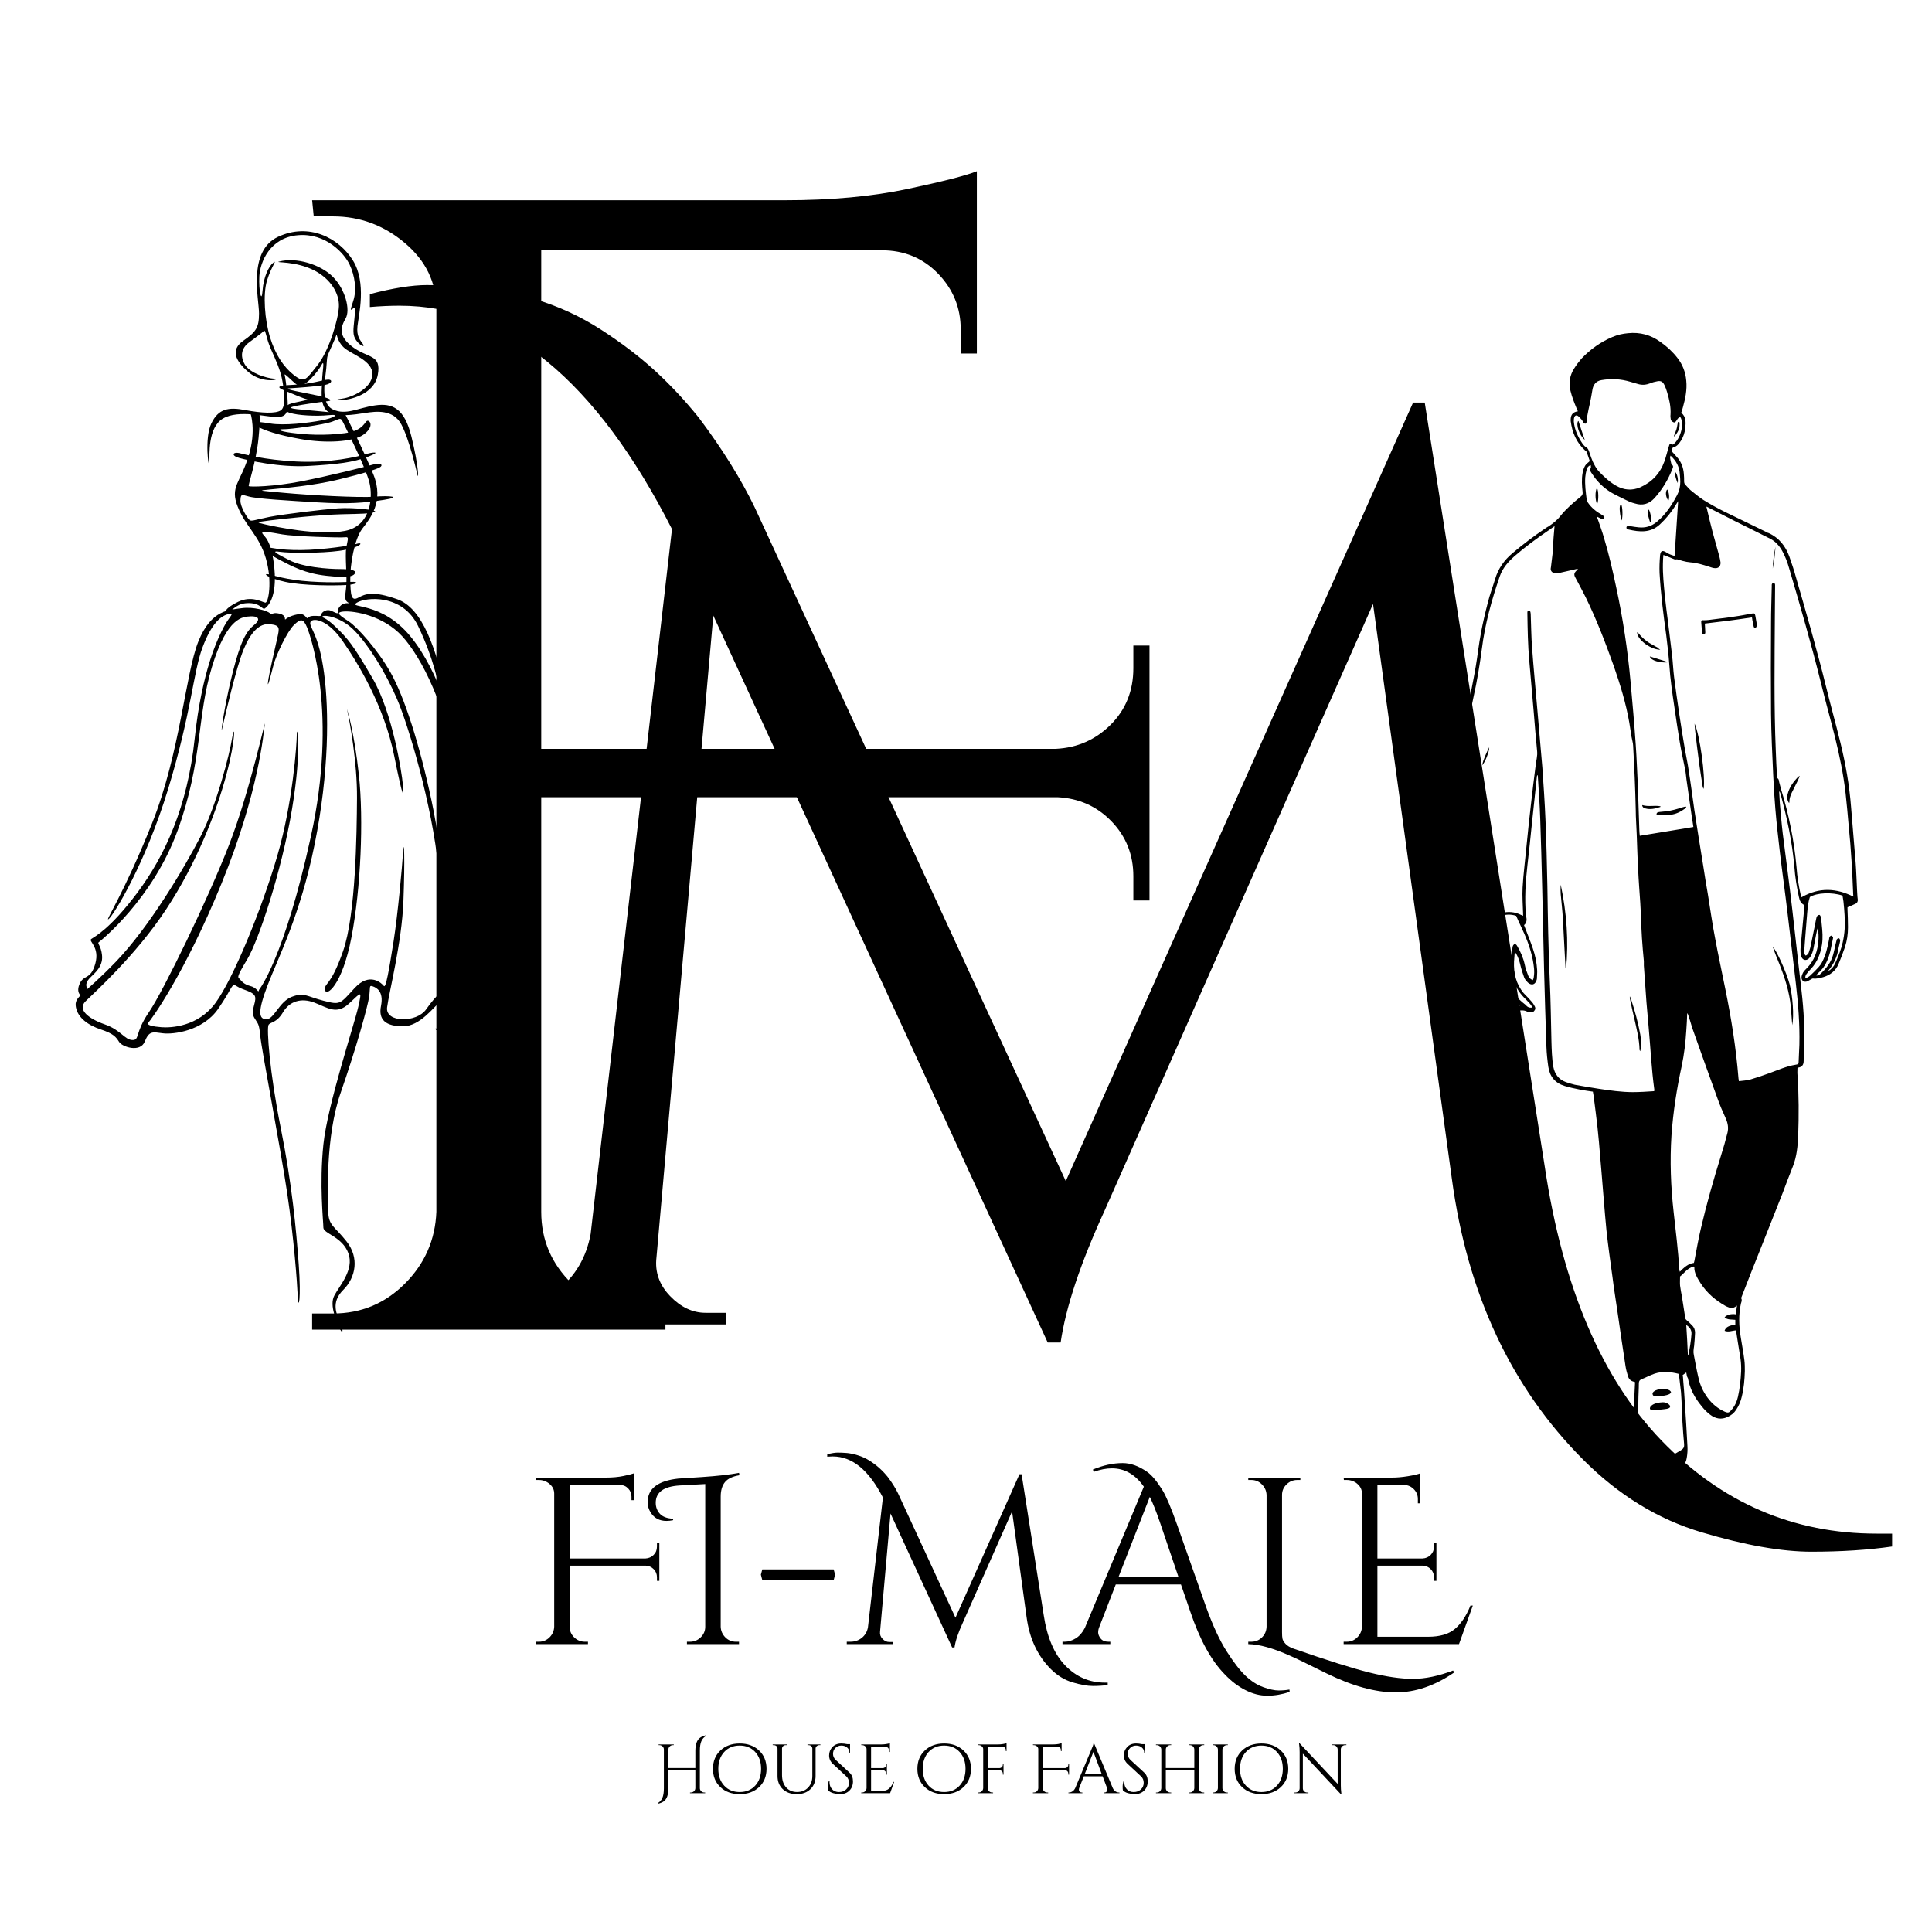 <svg xmlns="http://www.w3.org/2000/svg" xmlns:xlink="http://www.w3.org/1999/xlink" width="1000" zoomAndPan="magnify" viewBox="0 0 750 750" height="1000" preserveAspectRatio="xMidYMid meet"><defs><g></g><clipPath id="a807e12245"><path d="M 566.363 129 L 720.969 129 L 720.969 573 L 566.363 573 Z M 566.363 129 " clip-rule="nonzero"></path></clipPath></defs><rect x="-75" width="900" fill="#ffffff" y="-75" height="900" fill-opacity="1"></rect><rect x="-75" width="900" fill="#ffffff" y="-75" height="900" fill-opacity="1"></rect><path fill="#000000" d="M 108.324 101.551 C 106.34 102.09 114.848 101.176 122.305 105.148 C 128.277 108.328 131.75 113.832 131.566 118.918 C 131.379 124.004 127.711 136.164 123.301 141.688 C 118.887 147.207 118.328 148.883 114.227 145.719 C 110.125 142.555 106.891 137.652 104.844 131.016 C 102.793 124.379 101.984 114.328 103.66 108.871 C 105.34 103.41 107.824 100.617 106.082 101.984 C 104.344 103.348 102.293 107.504 101.922 112.84 C 101.551 118.176 100.367 112.652 100.68 107.195 C 100.988 101.734 104.781 92.242 115.656 91.312 C 126.531 90.383 133.676 98.387 135.727 102.727 C 137.777 107.07 138.523 112.531 137.156 116.746 C 135.789 120.965 136.039 120.469 137.031 119.789 C 138.027 119.105 138.027 119.168 137.594 123.633 C 137.156 128.098 136.785 130.023 138.277 132.133 C 139.766 134.242 141.879 135.051 140.887 133.559 C 139.891 132.074 138.34 130.707 138.773 126.609 C 139.207 122.52 142.438 109.797 136.973 101.051 C 131.5 92.305 119.879 86.352 107.949 91.934 C 96.016 97.516 100.555 116.066 100.555 121.711 C 100.555 127.355 99.25 128.906 94.402 132.316 C 89.555 135.73 91.109 140.012 96.641 144.602 C 102.168 149.191 109.441 147.207 106.461 147.023 C 103.477 146.836 97.074 144.91 95.086 141.562 C 93.098 138.211 93.781 135.172 96.516 133.062 C 99.25 130.953 101.551 129.402 102.355 128.535 C 103.164 127.664 103.164 130.953 105.152 135.484 C 107.141 140.012 108.883 143.547 109.691 148.262 C 110.5 152.977 110.93 158.004 109.004 159.305 C 107.078 160.605 101.672 160.422 95.148 159.18 C 88.625 157.941 84.77 158.684 82.035 164.391 C 79.301 170.098 81.039 182.508 81.227 179.652 C 81.414 176.797 80.543 166.004 86.57 162.469 C 92.602 158.934 103.477 161.91 107.391 161.91 C 111.305 161.91 111.988 160.051 111.617 154.773 C 111.242 149.504 110.746 146.527 110.5 145.531 C 110.25 144.539 113.293 147.953 115.531 149.562 C 117.77 151.176 123.484 144.23 124.852 141.625 C 126.219 139.02 125.039 144.852 125.039 147.891 C 125.039 150.93 123.98 156.699 126.902 159.492 C 129.824 162.281 137.84 160.918 141.879 160.297 C 145.918 159.68 152.633 158.809 155.801 164.766 C 158.969 170.719 161.582 182.566 162.078 184.43 C 162.574 186.289 162.449 180.586 159.715 169.48 C 156.98 158.375 152.258 156.391 145.547 157.383 C 138.836 158.375 134.238 161.352 129.203 158.934 C 124.168 156.516 126.281 147.207 126.656 143.051 C 127.027 138.895 126.777 138.895 127.711 136.785 C 128.641 134.676 130.32 131.016 130.57 130.086 C 130.816 129.156 130.633 132.195 133.43 134.863 C 136.227 137.531 144.801 139.887 144.551 145.41 C 144.305 150.93 136.41 154.281 133.055 154.715 C 129.699 155.148 130.258 155.461 132.805 155.336 C 135.355 155.211 145.234 153.414 146.668 145.469 C 148.094 137.527 142.934 139.145 137.031 134.801 C 131.129 130.457 132.25 126.984 134.176 123.633 C 136.102 120.285 134.066 112.359 129.266 107.504 C 124.418 102.602 114.91 99.75 108.324 101.551 Z M 108.324 101.551 " fill-opacity="1" fill-rule="nonzero"></path><path fill="#000000" d="M 126.965 147.395 C 124.758 147.633 120.875 149.07 113.977 149.379 C 107.078 149.688 107.203 150.309 111.18 151.922 C 115.156 153.535 118.016 154.773 119.199 155.023 C 120.379 155.273 114.371 156.078 112.402 156.883 C 110.438 157.691 109.277 159.18 112.402 160.234 C 115.531 161.289 122.801 161.664 127.586 161.164 C 132.371 160.668 129.574 162.281 124.727 163.215 C 119.879 164.141 110.312 165.324 104.844 164.391 C 99.375 163.461 95.77 163.523 99.312 165.324 C 102.852 167.121 107.391 168.797 116.836 170.473 C 126.281 172.145 136.91 171.648 141.012 168.797 C 145.113 165.941 143.871 163.277 142.688 163.336 C 141.508 163.398 141.508 167.184 133.738 168.176 C 125.973 169.168 119.137 168.797 113.355 168.051 C 107.578 167.309 107.969 166.562 110.188 166.625 C 112.402 166.688 125.598 164.949 129.078 163.648 C 132.559 162.344 132.125 161.785 133.738 165.074 C 135.355 168.359 141.941 181.637 143.371 187.16 C 144.801 192.68 144.18 204.094 133.988 206.078 C 123.797 208.066 106.891 204.469 103.039 203.598 C 99.188 202.73 99.375 202.73 104.594 202.047 C 109.812 201.363 124.602 199.816 132.621 199.629 C 140.637 199.441 143.184 199.441 145.359 198.758 C 147.535 198.078 137.344 196.898 131.254 197.332 C 125.164 197.766 110.312 199.566 104.781 200.621 C 99.25 201.676 97.758 202.48 96.949 201.922 C 96.141 201.363 93.219 196.715 93.344 194.293 C 93.469 191.875 93.594 191.875 96.578 192.742 C 99.562 193.609 112.113 194.355 123.547 195.039 C 134.98 195.723 141.57 195.223 149.027 194.043 C 156.484 192.867 151.203 192.309 145.359 192.805 C 139.52 193.301 119.445 192.184 110.25 191.316 C 101.051 190.449 99.496 190.508 104.719 190.012 C 109.938 189.516 121.496 188.586 131.629 186.105 C 141.754 183.625 145.668 182.32 147.285 181.512 C 148.902 180.707 148.094 179.406 144.863 180.336 C 141.629 181.266 127.773 184.738 116.961 186.852 C 106.148 188.957 96.949 189.082 96.578 188.711 C 96.203 188.34 99.438 179.59 100.367 170.035 C 101.301 160.484 100.555 160.484 100.555 160.484 L 97.199 160.297 C 97.199 160.297 99.625 167.059 96.453 177.234 C 93.281 187.406 89.184 188.957 92.289 196.715 C 95.398 204.469 100.68 207.941 103.227 216.812 C 105.773 225.684 104.223 234.121 102.977 233.934 C 101.734 233.75 97.695 231.078 92.414 233.625 C 87.133 236.168 86.758 238.152 88.934 237.285 C 91.109 236.414 92.039 234.059 96.703 234.121 C 101.363 234.184 101.797 236.914 102.852 236.168 C 103.91 235.426 107.578 232.074 106.52 220.723 C 105.465 209.367 102.418 208.191 101.859 207.074 C 101.301 205.957 105.027 206.637 109.566 207.445 C 114.102 208.254 132.188 208.809 133.926 208.562 C 135.668 208.316 134.98 209.305 134.422 212.594 C 133.863 215.883 134.859 224.32 134.359 228.168 C 133.863 232.012 133.801 233.066 135.105 233.875 C 136.41 234.68 133.801 233.312 132 235.363 C 130.199 237.41 131.875 238.34 130.57 237.969 C 129.266 237.594 127.961 236.23 126.035 237.16 C 124.105 238.094 125.164 239.207 123.918 239.145 C 122.676 239.086 120.379 238.836 119.633 239.766 C 118.887 240.699 118.762 238.09 116.152 238.402 C 113.543 238.715 111.555 239.766 110.871 240.387 C 110.188 241.008 111.555 238.961 108.508 238.215 C 105.461 237.473 105.836 238.961 104.781 238.031 C 103.723 237.098 98.441 235.426 93.781 236.105 C 89.117 236.789 82.035 236.477 77 249.008 C 71.965 261.539 69.977 292.188 58.98 319.73 C 47.98 347.273 40.336 358.254 42.199 356.766 C 44.066 355.277 56.371 335.551 65.316 306.145 C 74.266 276.738 75.012 261.047 78.555 251.492 C 82.098 241.938 85.762 239.086 88.625 238.398 C 91.48 237.719 89.055 239.207 86.883 243.363 C 84.707 247.52 78.367 260.176 75.57 286.789 C 72.773 313.402 63.887 332.387 53.324 346.531 C 42.758 360.676 36.672 363.652 35.426 364.523 C 34.184 365.391 38.844 367.559 36.98 374.137 C 35.117 380.715 32.383 378.043 30.766 382.266 C 29.148 386.484 32.941 387.348 32.941 387.348 C 32.941 387.348 34.805 386.668 34.121 384.684 C 33.438 382.699 32.695 381.645 35.488 379.039 C 38.285 376.43 39.965 374.262 39.59 370.727 C 39.219 367.188 37.727 366.258 38.285 365.824 C 38.844 365.391 59.352 349.137 69.047 322.148 C 78.742 295.164 76.32 278.598 82.285 258.871 C 88.25 239.145 94.461 239.457 97.199 239.27 C 99.934 239.086 101.609 240.199 98.629 242.621 C 95.645 245.039 93.473 248.574 90.238 261.414 C 87.008 274.258 85.266 287.285 86.387 282.262 C 87.504 277.234 91.73 259.059 94.523 252.234 C 97.32 245.41 100.68 241.875 104.781 242.309 C 108.883 242.742 108.508 243.797 107.578 247.953 C 106.645 252.113 104.348 261.973 104.035 264.766 C 103.723 267.559 104.965 262.906 106.086 258.5 C 107.203 254.098 111.492 245.164 114.102 242.621 C 116.711 240.078 117.766 240.078 119.199 243.551 C 120.629 247.023 131.129 277.051 120.691 324.695 C 110.25 372.336 100.555 384.25 100.555 384.25 C 100.242 385.863 100.121 383.566 97.324 382.82 C 94.523 382.074 93.781 380.836 93.035 380.027 C 92.289 379.223 91.668 379.594 96.016 372.336 C 100.367 365.078 109.379 338.094 113.355 314.148 C 117.332 290.199 115.223 281.02 115.223 284.867 C 115.223 288.711 113.73 311.418 107.641 332.262 C 101.551 353.105 90.488 380.027 83.652 389.336 C 76.816 398.641 66.25 399.016 62.77 398.766 C 59.293 398.516 56.68 397.898 57.551 397.027 C 58.422 396.16 71.473 378.543 86.012 342.934 C 100.555 307.324 102.297 284.496 102.793 281.145 C 103.289 277.797 97.199 306.578 88.996 327.793 C 80.793 349.012 63.395 384.746 57.801 392.934 C 52.207 401.121 54.32 403.852 51.336 403.727 C 48.352 403.605 46.984 399.879 40.648 397.648 C 34.309 395.414 29.957 391.941 33.191 388.715 C 36.422 385.488 52.578 371.098 64.512 352.984 C 76.445 334.867 84.023 315.141 87.875 300.75 C 91.73 286.355 91.109 280.152 90.113 286.48 C 89.121 292.809 84.023 312.781 77.812 324.816 C 71.594 336.855 57.922 359.934 44.996 373.332 C 32.07 386.73 28.715 386.73 29.461 390.949 C 30.207 395.168 34.309 398.023 39.156 399.633 C 44.004 401.246 44.996 402.488 46.242 404.473 C 47.484 406.457 54.445 408.691 56.184 404.348 C 57.922 400.008 59.293 400.629 63.27 401.121 C 67.246 401.621 78.68 400.254 84.645 391.691 C 90.613 383.133 89.742 381.395 91.98 382.883 C 94.215 384.371 98.691 384.871 99.062 387.105 C 99.438 389.336 97.199 392.438 98.691 395.043 C 100.184 397.648 100.555 397.027 101.051 402.238 C 101.551 407.453 108.883 445.539 111.492 463.16 C 114.102 480.777 115.348 497.773 115.594 503.359 C 115.844 508.945 116.961 504.477 115.969 490.828 C 114.973 477.18 113.355 459.684 109.008 437.973 C 104.656 416.262 103.414 398.891 104.285 397.773 C 105.152 396.656 107.348 397.152 109.875 392.934 C 112.402 388.715 116.836 387.227 122.059 389.211 C 127.277 391.199 130.633 394.051 135.48 389.586 C 140.328 385.117 140.574 384.125 139.086 390.828 C 137.594 397.527 127.152 428.793 125.535 444.301 C 123.922 459.809 125.535 474.199 125.535 476.559 C 125.535 478.918 132.871 480.035 135.23 486.484 C 137.594 492.938 131.75 499.141 129.762 502.984 C 127.773 506.832 130.758 513.039 131.875 515.641 C 132.996 518.246 133.488 516.758 132.125 513.531 C 130.758 510.309 128.27 505.715 133.242 500.754 C 138.215 495.793 139.457 488.223 134.609 482.02 C 129.762 475.816 127.527 475.938 127.398 470.105 C 127.277 464.277 126.285 441.32 132.25 424.203 C 138.215 407.078 142.812 390.578 143.309 386.855 C 143.809 383.133 143.188 382.391 144.676 382.883 C 146.168 383.383 149.027 384.871 147.91 390.453 C 146.789 396.035 149.898 398.395 156.484 398.395 C 163.074 398.395 168.418 390.828 171.027 388.715 C 173.637 386.605 176.246 386.484 180.723 390.453 C 185.195 394.422 186.316 396.781 179.477 398.766 C 172.641 400.75 171.523 399.633 169.535 399.262 C 167.547 398.891 171.027 402.117 178.113 400.379 C 185.195 398.641 189.543 395.789 186.438 392.809 C 183.332 389.832 178.98 386.109 176.496 383.754 C 174.012 381.395 169.164 386.484 165.434 391.816 C 161.703 397.152 149.527 397.027 150.27 391.074 C 151.016 385.117 155.988 366.137 156.609 349.758 C 157.23 333.379 156.855 324.82 156.484 330.648 C 156.113 336.48 154.496 354.598 152.758 365.637 C 151.016 376.68 149.773 383.754 149.027 382.762 C 148.285 381.766 143.559 377.18 137.715 383.508 C 131.875 389.832 132.25 390.203 125.535 388.469 C 118.824 386.73 118.078 385.117 113.234 386.98 C 108.387 388.84 106.398 395.664 103.414 395.664 C 100.43 395.664 99.934 392.812 103.91 382.391 C 107.887 371.965 116.586 355.34 122.184 327.551 C 127.773 299.754 127.773 275.934 125.785 261.168 C 123.797 246.406 120.316 243.922 120.441 241.816 C 120.566 239.703 126.656 239.703 132.871 248.637 C 139.086 257.57 149.152 274.195 153.004 293.305 C 156.855 312.41 156.734 308.812 156.363 304.348 C 155.988 299.883 152.383 276.68 144.676 263.402 C 136.973 250.129 134.984 247.895 130.383 243.426 C 125.785 238.961 124.664 239.953 125.227 239.27 C 125.785 238.59 132.309 239.332 137.715 244.914 C 143.121 250.5 149.586 260.797 154.125 271.344 C 158.66 281.887 167.793 312.656 170.156 336.852 C 172.516 361.047 175.5 389.832 175.129 377.547 C 174.758 365.266 172.27 333.129 167.547 310.922 C 162.824 288.711 156.949 270.504 151.637 261.105 C 146.324 251.707 138.586 243.426 135.602 241.379 C 132.621 239.332 129.453 237.656 133.551 237.375 C 137.652 237.098 148.746 238.961 156.113 246.961 C 163.477 254.965 173.637 274.504 177.176 300.188 C 180.723 325.871 185.566 371.281 186.316 382.449 C 187.059 393.617 188.176 387.848 186.129 366.629 C 184.078 345.414 182.211 321.59 179.789 302.422 C 177.363 283.254 170.406 260.422 159.219 246.902 C 148.035 233.375 134.98 236.23 138.461 233.996 C 141.941 231.766 156.234 230.398 162.328 243.055 C 168.418 255.711 170.652 266.754 171.398 272.211 C 172.145 277.672 178.484 296.777 174.008 273.824 C 169.535 250.871 163.691 235.98 154.246 232.633 C 144.801 229.281 141.816 230.523 139.082 232.012 C 136.348 233.5 136.102 231.145 135.977 225.188 C 135.852 219.23 137.59 209.305 140.574 205.336 C 143.559 201.367 149.273 194.789 144.926 184.121 C 140.574 173.449 133.863 160.547 133.863 160.547 C 133.863 160.547 127.648 160.051 123.051 159.555 C 118.453 159.059 110.125 158.746 113.914 157.816 C 117.707 156.887 125.848 155.895 127.461 155.707 C 129.078 155.523 128.52 154.652 123.176 153.535 C 117.828 152.418 109.215 150.93 112.402 150.742 C 115.594 150.559 123.172 150 126.16 149.441 C 129.141 148.883 129.266 147.145 126.965 147.395 Z M 126.965 147.395 " fill-opacity="1" fill-rule="nonzero"></path><path fill="#000000" d="M 134.672 275.156 C 135.789 280.09 138.68 295.91 138.586 309.773 C 138.492 323.637 138.121 355.09 133.18 369.234 C 128.238 383.379 125.91 381.332 126.188 384.219 C 126.469 387.102 132.805 382.82 136.441 363.84 C 140.078 344.855 141.195 318.242 139.332 300.934 C 137.469 283.625 134.672 275.156 134.672 275.156 Z M 134.672 275.156 " fill-opacity="1" fill-rule="nonzero"></path><path fill="#000000" d="M 142.5 176.18 C 138.871 177.34 127.961 179.84 115.035 179.156 C 102.105 178.473 95.086 176.363 92.785 175.867 C 90.488 175.371 89.492 176.859 92.91 177.793 C 96.328 178.723 108.383 181.512 119.508 180.895 C 130.633 180.273 137.094 179.531 142.875 177.297 C 148.652 175.062 144.242 175.621 142.5 176.18 Z M 142.5 176.18 " fill-opacity="1" fill-rule="nonzero"></path><path fill="#000000" d="M 138.277 211.168 C 136.668 211.691 125.535 213.461 116.773 213.523 C 108.012 213.586 104.902 212.41 103.539 212.469 C 102.168 212.531 103.227 214.578 108.387 217.246 C 113.543 219.914 118.328 222.582 126.715 223.512 C 135.105 224.445 137.031 223.699 137.715 222.707 C 138.398 221.715 137.344 220.906 132.25 220.906 C 127.152 220.906 117.605 220.16 112.402 217.492 C 107.203 214.828 104.984 213.648 108.695 214.207 C 112.402 214.766 124.707 214.793 131.688 213.832 C 140.266 212.656 141.508 210.113 138.277 211.168 Z M 138.277 211.168 " fill-opacity="1" fill-rule="nonzero"></path><path fill="#000000" d="M 104.406 222.953 C 106.023 223.289 111.117 225.125 120.504 225.746 C 129.887 226.363 135.355 225.805 137.219 225.867 C 139.082 225.93 138.648 226.863 134.359 227.109 C 130.074 227.359 117.703 227.418 110.684 225.867 C 103.66 224.32 101.734 222.395 104.406 222.953 Z M 104.406 222.953 " fill-opacity="1" fill-rule="nonzero"></path><g clip-path="url(#a807e12245)"><path fill="#000000" d="M 654.602 532.797 C 654.137 533.168 653.676 533.445 653.211 533.812 C 653.305 534.367 653.398 534.922 653.398 535.57 C 653.676 538.531 653.859 541.488 654.047 544.449 C 654.414 550.09 654.785 555.73 655.062 561.371 C 655.156 562.852 655.062 564.422 654.785 565.992 C 654.414 568.215 653.211 569.879 650.902 570.617 C 647.758 571.637 644.613 572.559 641.375 572.836 C 638.789 573.113 636.383 572.652 633.887 571.82 C 631.391 570.988 630.188 569.137 629.91 566.641 C 629.633 564.145 630.094 561.648 630.926 559.336 C 631.391 558.133 631.852 556.934 632.312 555.82 C 633.426 553.234 634.164 550.551 634.258 547.684 C 634.348 543.984 634.535 540.285 634.719 536.59 C 634.625 536.496 634.535 536.402 634.441 536.402 C 633.148 536.219 632.312 535.387 631.945 534.184 C 631.574 532.891 631.203 531.594 631.02 530.301 C 629.91 523.18 628.895 516.059 627.875 509.031 C 627.227 504.5 626.488 500.062 625.934 495.531 C 625.102 489.52 624.27 483.602 623.621 477.59 C 622.883 470.008 622.328 462.332 621.68 454.75 C 621.031 447.168 620.477 439.492 619.461 431.91 C 619.184 429.691 618.906 427.562 618.629 425.344 C 618.535 424.883 618.445 424.328 618.352 423.773 C 616.594 423.496 614.93 423.312 613.172 422.941 C 611.23 422.57 609.195 422.109 607.348 421.555 C 603.742 420.445 601.613 417.949 601.059 414.156 C 600.688 411.566 600.41 408.977 600.32 406.387 C 599.949 396.309 599.672 386.23 599.395 376.059 C 599.117 365.332 598.934 354.512 598.656 343.785 C 598.469 335.188 598.191 326.492 597.914 317.895 C 597.73 312.438 597.359 306.98 596.988 301.434 C 596.988 301.25 596.988 301.062 596.805 300.879 C 596.711 301.062 596.621 301.25 596.621 301.434 C 595.973 307.535 595.324 313.641 594.68 319.742 C 594.125 325.199 593.57 330.656 592.922 336.109 C 592.184 342.492 591.812 348.965 592.367 355.344 C 592.367 355.531 592.367 355.715 592.461 355.898 C 592.828 357.195 592.551 358.395 591.625 359.137 C 592.828 362.281 594.031 365.238 595.047 368.199 C 595.973 370.879 596.527 373.562 596.711 376.43 C 596.805 377.629 596.621 378.738 596.621 379.941 C 596.621 380.125 596.527 380.219 596.527 380.402 C 595.973 382.254 594.586 382.715 593.105 381.422 C 592.551 380.867 591.996 380.219 591.719 379.57 C 591.164 378 590.609 376.336 590.238 374.762 C 589.871 373.191 589.406 371.621 588.574 370.23 C 588.484 370.047 588.297 369.863 588.02 369.676 C 587.93 370.879 587.836 372.082 587.742 373.285 C 587.559 377.723 588.484 381.883 591.441 385.488 C 592.367 386.508 593.383 387.434 594.309 388.543 C 594.863 389.098 595.324 389.742 595.695 390.484 C 596.066 391.039 596.156 391.688 595.695 392.242 C 595.324 392.887 594.68 393.074 593.938 392.98 C 593.66 392.98 593.293 392.887 593.016 392.797 C 591.902 392.148 590.793 392.148 589.5 392.332 C 588.02 392.609 586.727 392.148 585.43 391.406 C 582.656 389.742 580.715 387.34 579.234 384.566 C 577.387 380.957 576.277 377.168 575.906 373.191 C 575.723 370.602 575.723 367.922 575.629 365.238 C 575.629 364.777 575.629 364.312 575.629 363.945 C 574.242 363.574 572.949 363.113 571.746 362.742 C 570.543 362.371 569.805 361.633 569.527 360.336 C 569.156 358.488 568.879 356.641 568.695 354.883 C 568.23 351.645 567.863 348.5 567.398 345.266 C 566.844 338.977 566.383 333.059 566.477 327.141 C 566.66 316.785 566.754 306.426 567.121 295.977 C 567.309 288.859 568.418 281.828 569.805 274.895 C 570.82 269.531 571.93 264.262 572.855 258.898 C 573.594 254.551 574.059 250.113 574.891 245.766 C 575.629 241.789 576.555 237.812 577.57 233.93 C 578.312 230.879 579.422 228.012 580.344 224.961 C 581.547 220.797 583.859 217.469 587.188 214.695 C 591.258 211.273 595.512 208.039 599.949 205.078 C 600.32 204.801 600.781 204.523 601.152 204.34 C 602.816 203.23 604.387 202.027 605.684 200.363 C 607.996 197.496 610.77 195.09 613.637 192.781 C 614.191 192.316 614.469 191.855 614.375 191.117 C 614.098 188.617 613.914 186.031 614.375 183.531 C 614.559 182.609 614.836 181.684 615.301 180.852 C 615.668 180.203 616.41 179.648 617.148 179 C 616.777 177.984 616.41 176.691 615.945 175.488 C 615.855 175.211 615.578 175.023 615.301 174.84 C 611.969 171.789 610.305 167.906 609.75 163.465 C 609.75 163.188 609.75 162.91 609.75 162.633 C 609.844 160.879 610.676 159.953 612.527 159.676 C 612.34 159.211 612.156 158.844 611.969 158.379 C 611.047 156.16 610.215 154.035 609.66 151.723 C 608.918 148.672 609.383 145.711 611.047 143.121 C 611.879 141.734 612.895 140.441 613.914 139.238 C 617.332 135.633 621.309 132.766 625.934 130.824 C 627.875 129.992 629.91 129.531 632.035 129.344 C 636.66 128.883 640.82 129.992 644.613 132.766 C 647.109 134.523 649.328 136.559 651.18 138.961 C 653.211 141.551 654.324 144.512 654.602 147.746 C 654.969 151.352 654.23 154.773 653.305 158.102 C 653.121 158.75 652.934 159.488 652.656 160.23 C 654.602 161.801 654.414 164.02 654.23 166.148 C 654.047 167.906 653.488 169.57 652.566 171.051 C 651.824 172.16 651.086 173.27 649.699 173.637 C 649.238 173.73 649.238 173.824 648.961 175.211 C 649.605 175.859 650.16 176.504 650.809 177.246 C 652.656 179.188 653.488 181.5 653.676 184.086 C 653.77 185.012 653.77 185.938 653.77 186.77 C 653.77 187.324 653.859 187.879 654.324 188.25 C 654.969 188.895 655.617 189.727 656.266 190.281 C 657.93 191.578 659.5 192.965 661.258 194.074 C 663.938 195.738 666.621 197.219 669.395 198.605 C 674.668 201.195 680.031 203.785 685.395 206.375 C 685.762 206.559 686.133 206.836 686.594 206.93 C 690.664 208.777 693.16 212.016 694.641 216.082 C 695.566 218.766 696.488 221.445 697.23 224.219 C 701.297 238.277 705.367 252.332 708.879 266.57 C 710.637 273.785 712.672 280.996 714.43 288.211 C 716.465 296.531 717.941 304.855 718.59 313.363 C 719.145 320.484 719.793 327.602 720.348 334.723 C 720.625 338.328 720.719 341.938 720.902 345.449 C 720.996 346.652 720.996 347.855 721.18 349.148 C 721.273 349.887 720.996 350.535 720.348 350.812 C 719.328 351.277 718.406 351.738 717.203 352.199 C 717.203 352.387 717.203 352.754 717.203 353.125 C 717.297 355.438 717.387 357.656 717.387 359.969 C 717.387 362.648 717.02 365.238 716.188 367.734 C 715.445 369.953 714.613 372.082 713.688 374.301 C 712.578 376.891 710.547 378.461 707.863 379.293 C 706.57 379.664 705.184 380.035 703.793 379.848 C 703.516 379.848 703.238 380.035 702.961 380.219 C 702.406 380.496 701.852 380.867 701.297 381.051 C 700.188 381.328 699.355 380.59 699.355 379.48 C 699.355 378.832 699.633 378.184 699.91 377.629 C 700.281 376.984 700.742 376.52 701.297 375.965 C 704.348 372.914 705.645 369.215 705.922 364.961 C 706.016 363.48 706.016 362.004 705.551 360.43 C 705.461 360.801 705.367 361.262 705.273 361.633 C 705.184 362.094 705.09 362.465 704.996 362.926 C 704.625 364.867 704.258 366.812 703.887 368.754 C 703.703 369.492 703.426 370.23 703.055 370.973 C 702.871 371.344 702.5 371.805 702.223 372.082 C 701.207 373.008 699.91 372.82 699.355 371.527 C 699.078 370.973 698.984 370.418 698.984 369.863 C 698.895 368.844 698.984 367.922 699.078 366.902 C 699.449 362.926 699.82 358.859 700.188 354.883 C 700.281 353.773 700.375 352.664 700.559 351.645 C 700.465 351.555 700.465 351.461 700.465 351.367 C 699.172 350.723 698.617 349.703 698.34 348.223 C 697.508 344.34 696.859 340.457 696.582 336.574 C 695.75 326.863 693.715 317.34 691.125 307.906 C 691.035 307.629 690.941 307.445 690.664 307.168 C 690.758 308.738 690.848 310.312 690.941 311.883 C 691.312 315.766 691.59 319.559 692.051 323.441 C 692.605 328.066 693.254 332.598 693.809 337.129 C 694.547 342.676 695.195 348.223 695.844 353.773 C 696.676 361.172 697.508 368.477 698.34 375.871 C 699.262 383.641 700.281 391.406 700.375 399.176 C 700.465 403.43 700.188 407.59 700.188 411.844 C 700.188 413.324 699.539 414.25 698.062 414.434 C 697.969 414.434 697.875 414.527 697.785 414.617 C 697.785 415.543 697.691 416.375 697.785 417.207 C 698.34 425.066 698.34 433.02 698.062 440.879 C 697.875 444.949 697.508 448.926 696.027 452.715 C 694.641 456.137 693.344 459.652 692.051 463.074 C 687.98 473.43 683.82 483.785 679.754 494.051 C 678.551 497.102 677.348 500.246 676.145 503.297 C 676.055 503.574 675.867 503.852 675.961 504.039 C 676.332 504.688 676.055 505.332 675.867 505.887 C 674.852 510.328 675.035 514.766 675.777 519.203 C 676.238 522.164 676.793 525.027 677.164 527.988 C 677.348 529.375 677.348 530.855 677.348 532.242 C 677.254 535.57 676.977 538.898 676.145 542.23 C 675.777 543.984 675.035 545.648 674.02 547.223 C 673.188 548.516 672.078 549.441 670.598 550.09 C 668.191 551.199 665.883 550.734 663.848 549.164 C 662.645 548.238 661.535 547.129 660.609 545.93 C 657.93 542.691 655.988 539.176 655.246 535.016 C 654.785 534.367 654.785 533.629 654.602 532.797 Z M 603.465 204.246 C 602.539 204.895 601.891 205.355 601.242 205.816 C 596.621 208.961 592.184 212.199 587.93 215.898 C 585.43 218.117 583.305 220.52 582.195 223.758 C 579.051 232.914 576.461 242.254 575.258 251.867 C 574.426 258.156 573.41 264.352 572.023 270.547 C 569.711 281.184 568.324 291.816 568.23 302.727 C 568.141 310.496 567.953 318.355 567.863 326.125 C 567.77 330.746 567.863 335.465 568.508 340.086 C 569.25 346.004 570.082 351.922 570.82 357.84 C 570.914 358.672 571.098 359.414 571.281 360.336 C 571.746 360.059 572.023 359.969 572.301 359.781 C 573.781 358.859 575.352 357.934 576.832 357.008 C 578.773 355.898 580.715 354.973 582.934 354.418 C 585.523 353.773 588.02 353.957 590.426 355.16 C 590.703 355.25 590.887 355.344 591.258 355.531 C 591.258 355.16 591.258 354.973 591.258 354.695 C 591.164 351.277 590.887 347.945 591.07 344.523 C 591.348 339.531 591.996 334.629 592.461 329.637 C 593.016 323.812 593.66 317.984 594.309 312.254 C 594.863 307.168 595.512 302.082 596.156 296.996 C 596.344 295.238 596.898 293.48 596.711 291.633 C 596.25 286.73 595.789 281.738 595.418 276.742 C 594.863 269.992 594.215 263.242 593.66 256.492 C 593.105 250.391 593.016 244.285 592.922 238.184 C 592.922 237.723 592.828 237.074 593.477 236.98 C 593.938 236.887 594.125 237.352 594.215 238.277 C 594.402 242.715 594.402 247.152 594.77 251.684 C 595.324 259.359 596.066 266.941 596.711 274.523 C 597.359 282.383 598.102 290.152 598.746 298.012 C 599.211 304.762 599.672 311.512 599.949 318.172 C 600.32 326.77 600.504 335.371 600.688 343.969 C 600.875 356.176 601.059 368.383 601.613 380.496 C 601.984 388.355 602.074 396.309 602.262 404.168 C 602.355 407.5 602.445 410.828 603 414.156 C 603.555 417.023 605.129 419.059 607.902 420.074 C 609.012 420.445 610.121 420.812 611.324 421.09 C 614.469 421.645 617.52 422.199 620.664 422.664 C 625.008 423.312 629.449 423.957 633.793 423.957 C 636.566 423.957 639.344 423.773 642.023 423.59 C 642.117 423.59 642.117 423.496 642.207 423.402 C 642.207 423.312 642.207 423.219 642.207 423.035 C 641.098 414.895 640.73 406.758 639.988 398.621 C 639.711 395.477 639.434 392.242 639.156 389.098 C 638.789 384.379 638.512 379.57 638.141 374.855 C 638.141 374.301 638.141 373.652 638.141 373.098 C 637.863 370.141 637.586 367.09 637.398 364.129 C 637.121 359.598 637.031 355.066 636.754 350.535 C 636.477 346.191 636.105 341.844 635.922 337.406 C 635.645 332.875 635.551 328.344 635.367 323.812 C 635.273 320.668 634.996 317.617 634.996 314.473 C 634.812 306.148 634.441 297.828 633.98 289.504 C 633.98 289.227 633.887 288.859 633.887 288.582 C 633.703 287.656 633.516 286.824 633.332 285.898 C 633.055 284.141 632.777 282.293 632.5 280.535 C 631.203 273.043 628.984 265.832 626.488 258.621 C 623.254 249.559 619.832 240.586 615.578 231.895 C 614.281 229.305 612.895 226.715 611.508 224.129 C 610.953 223.109 611.047 222.465 611.879 221.629 C 612.156 221.445 612.34 221.168 612.617 220.984 C 612.34 220.891 612.156 220.891 611.969 220.891 C 609.844 221.352 607.719 221.91 605.496 222.371 C 604.758 222.555 603.926 222.465 603.188 222.371 C 602.539 222.277 602.074 221.723 601.984 221.074 C 601.984 220.797 601.984 220.43 602.074 220.152 C 602.355 217.84 602.633 215.527 602.91 213.215 C 602.91 210.258 603.188 207.391 603.465 204.246 Z M 719.422 348.039 C 719.422 347.855 719.516 347.668 719.422 347.484 C 719.238 343.047 719.051 338.605 718.773 334.262 C 718.496 329.73 718.129 325.105 717.664 320.574 C 717.297 316.414 716.926 312.16 716.465 308 C 715.633 300.695 714.152 293.48 712.395 286.359 C 710.637 279.242 708.602 272.121 706.848 264.906 C 703.148 250.02 698.895 235.316 694.547 220.613 C 693.898 218.301 693.066 216.082 691.957 214.047 C 690.848 212.016 689.367 210.258 687.242 209.148 C 682.711 206.836 678.18 204.617 673.555 202.305 C 670.227 200.641 666.898 198.883 663.57 197.219 C 663.199 197.035 662.922 196.848 662.461 196.664 C 662.461 196.941 662.461 197.125 662.551 197.219 C 663.293 200.363 664.031 203.508 664.863 206.652 C 665.695 209.793 666.621 212.848 667.453 215.988 C 667.637 216.73 667.824 217.562 667.914 218.301 C 668.008 219.965 666.992 220.797 665.328 220.52 C 664.68 220.43 664.031 220.152 663.383 219.965 C 661.074 219.227 658.762 218.488 656.266 218.301 C 655.246 218.211 654.23 218.023 653.211 217.746 C 652.289 217.562 651.363 216.914 650.348 217.191 C 650.254 217.191 650.16 217.102 649.977 217.102 C 648.867 216.637 647.758 216.176 646.555 215.711 C 646.277 215.621 646.094 215.527 645.723 215.434 C 645.629 216.637 645.539 217.656 645.539 218.766 C 645.445 222.926 645.906 227.086 646.277 231.246 C 646.648 234.762 647.109 238.277 647.57 241.789 C 648.035 245.859 648.59 249.926 649.051 253.996 C 649.422 256.953 649.516 259.914 649.883 262.875 C 650.531 267.68 651.18 272.582 651.918 277.391 C 652.566 281.828 653.305 286.27 654.047 290.707 C 654.508 293.48 655.156 296.164 655.523 298.938 C 656.355 304.117 657.004 309.203 657.742 314.379 C 658.855 321.594 659.965 328.711 661.164 335.926 C 661.719 339.715 662.367 343.508 663.016 347.301 C 663.938 352.941 664.68 358.488 665.789 364.129 C 666.992 370.785 668.469 377.352 669.766 383.918 C 672.078 395.293 673.926 406.758 674.852 418.316 C 674.852 418.781 675.035 419.242 675.035 419.703 C 676.609 419.52 678.086 419.426 679.477 419.059 C 681.973 418.316 684.469 417.484 686.965 416.559 C 690.293 415.359 693.531 413.879 697.043 413.324 C 698.152 413.141 698.246 413.047 698.246 411.844 C 698.34 409.719 698.43 407.684 698.523 405.555 C 698.707 397.512 698.062 389.559 697.137 381.605 C 696.027 372.453 695.012 363.391 693.898 354.234 C 692.977 346.375 691.867 338.605 690.941 330.746 C 690.293 325.105 689.648 319.559 689.184 313.918 C 688.812 309.48 688.535 305.133 688.352 300.695 C 687.98 292.832 687.613 284.883 687.52 277.02 C 687.426 265.277 687.426 253.535 687.52 241.883 C 687.52 237.168 687.703 232.449 687.797 227.641 C 687.797 227.457 687.797 227.273 687.797 227.086 C 687.797 226.715 687.98 226.348 688.445 226.348 C 688.906 226.348 689.09 226.625 689.09 227.086 C 689.09 227.363 689.09 227.734 689.09 228.012 C 689.09 231.617 689 235.223 689 238.832 C 688.906 256.398 688.629 273.969 689.367 291.539 C 689.461 294.777 689.648 298.012 689.832 301.25 C 689.832 301.527 689.832 301.988 690.016 302.082 C 690.57 302.449 690.57 303.004 690.664 303.559 C 690.941 304.484 691.125 305.41 691.402 306.336 C 694.453 316.23 696.488 326.309 697.414 336.664 C 697.691 340.363 698.246 343.969 699.078 347.578 C 699.172 347.855 699.262 348.039 699.355 348.316 C 706.293 344.34 712.855 344.801 719.422 348.039 Z M 648.496 176.875 C 648.402 177.246 648.312 177.43 648.312 177.613 C 648.402 178.355 648.59 179.188 648.773 179.926 C 648.867 180.109 648.961 180.387 649.145 180.48 C 649.605 180.852 649.516 181.312 649.328 181.777 C 647.664 186.031 645.352 190.004 642.207 193.426 C 640.176 195.645 637.586 196.387 634.719 195.461 C 634.07 195.277 633.332 195.09 632.684 194.812 C 630.648 193.891 628.617 192.871 626.672 191.855 C 624.176 190.559 621.957 188.805 620.109 186.676 C 619.184 185.66 618.445 184.551 617.703 183.441 C 617.332 182.887 617.148 182.332 617.52 181.684 C 617.703 181.406 617.52 180.945 617.52 180.574 C 616.594 180.852 616.133 181.5 615.945 182.238 C 615.668 183.254 615.484 184.273 615.391 185.289 C 615.207 188.156 615.578 191.023 615.945 193.891 C 616.039 194.258 616.223 194.723 616.41 195.09 C 617.797 197.125 619.645 198.605 621.773 199.809 C 622.051 199.992 622.418 200.176 622.605 200.453 C 622.695 200.641 622.883 200.918 622.789 201.102 C 622.695 201.289 622.418 201.473 622.141 201.473 C 621.863 201.473 621.496 201.379 621.219 201.195 C 620.848 201.008 620.477 200.824 619.922 200.547 C 620.109 201.195 620.199 201.566 620.387 201.934 C 621.125 204.152 621.957 206.281 622.605 208.594 C 624.547 214.973 626.027 221.445 627.414 228.012 C 630.004 240.031 631.852 252.238 632.961 264.445 C 633.703 272.676 634.441 280.906 634.996 289.137 C 635.367 294.5 635.551 299.953 635.828 305.316 C 636.012 310.957 636.199 316.508 636.383 322.148 C 636.383 322.887 636.477 323.625 636.566 324.457 C 643.598 323.348 650.438 322.148 657.375 321.039 C 657.188 319.559 656.91 318.172 656.727 316.875 C 656.078 312.16 655.34 307.352 654.691 302.637 C 654.508 301.25 654.414 299.863 654.137 298.566 C 653.488 295.145 652.656 291.723 652.102 288.211 C 651.363 283.863 650.715 279.426 650.07 274.988 C 649.238 269.438 648.402 263.797 648.035 258.156 C 647.758 254.273 647.293 250.48 646.832 246.598 C 645.723 238.555 644.707 230.602 644.242 222.465 C 644.152 220.152 644.242 217.934 644.43 215.621 C 644.613 213.77 645.352 213.492 646.832 214.418 C 647.758 215.066 648.773 215.434 650.07 215.805 C 650.531 208.684 650.992 201.656 651.457 194.535 C 651.086 195.09 650.809 195.555 650.531 196.016 C 648.867 198.789 646.738 201.379 644.336 203.598 C 640.73 206.93 636.477 206.559 632.129 205.539 C 631.758 205.449 631.297 205.262 631.391 204.707 C 631.48 204.152 631.945 204.152 632.406 204.152 C 632.59 204.152 632.684 204.246 632.867 204.246 C 633.98 204.43 635.09 204.617 636.105 204.707 C 638.695 204.984 641.008 204.34 643.039 202.676 C 643.598 202.211 644.152 201.656 644.707 201.195 C 647.387 198.512 649.328 195.461 651.086 192.133 C 651.918 190.559 652.289 188.805 652.289 187.047 C 652.289 186.031 652.195 185.105 652.102 184.086 C 651.918 181.035 650.625 178.816 648.496 176.875 Z M 655.156 393.441 C 655.062 393.441 655.062 393.441 654.969 393.441 C 654.879 395.754 654.785 397.973 654.602 400.285 C 654.324 404.816 653.77 409.348 652.844 413.785 C 650.902 422.664 649.516 431.633 648.867 440.695 C 648.219 450.684 648.59 460.578 649.699 470.473 C 650.531 477.961 651.457 485.359 651.918 492.848 C 651.918 493.125 652.012 493.312 652.102 493.68 C 653.77 492.016 655.34 490.539 657.559 490.262 C 657.652 489.984 657.652 489.797 657.742 489.613 C 658.574 485.266 659.316 480.922 660.332 476.668 C 662.551 467.141 665.234 457.801 668.102 448.555 C 669.023 445.688 669.859 442.73 670.598 439.77 C 671.059 437.922 670.781 436.164 670.043 434.406 C 668.84 431.727 667.637 429.043 666.715 426.363 C 663.383 417.207 660.148 408.145 656.91 398.992 C 656.355 397.051 655.801 395.293 655.156 393.441 Z M 652.289 161.895 C 651.457 162.266 651.457 162.266 650.809 163.281 C 650.254 164.113 649.977 164.207 649.145 163.652 C 648.867 163.465 648.684 163.098 648.59 162.82 C 648.496 162.172 648.402 161.523 648.496 160.969 C 648.684 158.012 648.035 155.145 647.203 152.371 C 646.926 151.352 646.555 150.336 646.094 149.41 C 645.445 148.117 644.707 147.746 643.316 148.023 C 642.395 148.207 641.562 148.395 640.73 148.762 C 639.066 149.41 637.492 149.594 635.734 149.039 C 634.812 148.762 633.887 148.484 632.867 148.207 C 629.172 147.098 625.473 146.914 621.68 147.562 C 619.461 147.93 618.445 149.504 618.168 151.352 C 617.98 152.277 617.891 153.109 617.703 154.035 C 617.148 157.27 616.133 160.414 615.945 163.652 C 615.945 163.742 615.945 163.93 615.855 164.02 C 615.762 164.207 615.578 164.484 615.391 164.484 C 615.207 164.484 614.836 164.297 614.746 164.113 C 614.469 163.742 614.281 163.188 613.914 162.82 C 613.543 162.355 613.082 161.895 612.617 161.523 C 611.969 161.062 611.414 161.246 611.137 161.988 C 610.953 162.449 610.953 163.098 610.953 163.652 C 611.23 166.797 612.527 169.57 614.281 172.16 C 614.652 172.621 615.023 173.176 615.484 173.453 C 616.594 174.008 616.777 175.023 617.148 176.043 C 617.52 177.152 617.891 178.262 618.352 179.277 C 619 180.574 619.645 181.867 620.57 182.887 C 622.605 185.012 624.73 187.047 627.32 188.527 C 630.371 190.281 633.516 190.559 636.754 189.172 C 641.285 187.141 644.43 183.809 646.094 179.188 C 646.832 177.152 647.293 175.023 647.941 172.992 C 648.125 172.344 648.219 172.25 648.961 172.438 C 649.145 172.527 649.328 172.527 649.422 172.621 C 652.473 170.402 653.953 164.391 652.289 161.895 Z M 652.195 495.531 C 652.195 496.734 652.102 497.934 652.195 499.043 C 652.379 500.523 652.656 501.91 652.934 503.391 C 653.398 506.164 653.77 508.938 654.23 511.715 C 654.23 511.992 654.508 512.27 654.691 512.453 C 655.434 513.102 656.172 513.746 656.82 514.488 C 657.652 515.227 658.02 516.246 658.02 517.355 C 657.93 519.109 657.836 520.867 657.652 522.531 C 657.465 523.734 657.281 524.844 657.559 526.047 C 658.113 528.82 658.574 531.594 659.223 534.367 C 659.777 536.957 660.703 539.363 662.184 541.582 C 663.848 544.172 666.066 546.297 668.84 547.684 C 671.059 548.793 671.152 548.516 672.633 546.762 C 673.648 545.465 674.297 543.895 674.668 542.23 C 675.035 540.656 675.312 538.992 675.5 537.328 C 675.867 534.09 676.145 530.855 675.684 527.617 C 675.312 525.309 674.945 522.996 674.574 520.684 C 674.391 519.297 674.109 517.91 673.926 516.43 C 672.445 516.523 670.969 517.262 669.488 516.613 C 669.859 515.227 671.152 514.578 673.648 514.211 C 673.648 513.562 673.648 513.008 673.648 512.359 C 672.262 512.176 670.781 512.453 669.488 511.438 C 669.766 511.16 669.859 510.883 670.137 510.789 C 671.246 510.234 672.445 509.957 673.832 510.234 C 674.02 509.125 674.109 508.016 674.297 506.812 C 673.371 507.645 672.445 507.922 671.43 507.645 C 670.969 507.461 670.414 507.273 670.043 507.09 C 666.066 504.871 662.645 502.004 660.148 498.121 C 658.945 496.18 657.652 494.234 657.742 491.832 C 657.742 491.832 657.652 491.738 657.559 491.648 C 655.062 492.203 653.859 494.234 652.195 495.531 Z M 651.734 533.352 C 648.496 532.52 645.352 532.242 642.301 533.258 C 640.637 533.812 638.973 534.738 637.309 535.387 C 636.566 535.664 636.199 536.125 636.199 536.957 C 636.199 539.27 636.012 541.582 636.012 543.895 C 636.012 548.609 635.367 553.234 633.238 557.578 C 633.148 557.672 633.148 557.766 633.148 557.949 C 632.684 559.613 632.129 561.277 631.668 562.941 C 631.391 563.684 631.668 564.238 632.312 564.699 C 634.164 566.086 636.289 566.828 638.512 567.012 C 643.688 567.566 648.125 565.715 652.473 563.035 C 652.566 562.941 652.656 562.852 652.75 562.852 C 653.582 562.297 653.859 561.648 653.77 560.629 C 653.488 557.766 653.305 554.898 653.121 552.031 C 652.934 548.148 652.844 544.262 652.566 540.473 C 652.289 538.066 652.012 535.758 651.734 533.352 Z M 594.68 391.129 C 594.68 390.391 594.215 390.02 593.848 389.559 C 593.105 388.727 592.367 387.988 591.625 387.246 C 589.406 384.934 587.836 382.254 587.098 379.109 C 586.262 375.227 586.633 371.434 587.188 367.551 C 587.188 367.367 587.375 367.09 587.465 366.902 C 587.836 366.348 588.297 366.348 588.762 366.902 C 588.852 367.09 588.945 367.273 589.039 367.367 C 590.332 369.586 591.348 371.898 591.906 374.484 C 592.184 375.965 592.738 377.445 593.293 378.832 C 593.57 379.57 594.125 380.125 595.047 380.496 C 595.234 380.035 595.418 379.664 595.418 379.203 C 595.789 376.984 595.418 374.855 595.047 372.73 C 594.125 368.012 592.367 363.668 590.332 359.414 C 589.777 358.211 589.129 356.918 588.574 355.531 C 584.414 354.141 580.992 356.086 577.48 357.934 C 577.48 362.371 577.387 366.719 577.48 370.973 C 577.664 375.227 578.68 379.203 580.621 382.992 C 581.547 384.844 582.656 386.414 584.137 387.895 C 584.414 388.172 584.785 388.355 585.062 388.633 C 584.969 388.172 584.785 387.801 584.598 387.523 C 583.398 385.488 582.195 383.363 580.992 381.328 C 580.809 381.051 580.715 380.773 580.621 380.496 C 580.621 380.312 580.809 379.941 580.992 379.848 C 581.176 379.758 581.547 379.941 581.734 380.035 C 581.918 380.125 581.918 380.402 582.012 380.496 C 583.398 382.809 584.691 385.121 586.262 387.34 C 587.004 388.355 588.02 389.188 588.945 390.207 C 589.223 390.484 589.594 390.668 590.055 390.297 C 589.684 390.02 589.406 389.742 589.129 389.465 C 585.801 386.414 583.582 382.625 582.566 378.184 C 582.566 378 582.379 377.816 582.473 377.629 C 582.566 377.352 582.656 376.984 582.934 376.891 C 583.305 376.707 583.676 376.891 583.766 377.262 C 583.953 377.816 584.23 378.461 584.32 379.016 C 585.152 382.625 587.188 385.488 589.777 387.988 C 590.516 388.727 591.441 389.465 592.273 390.113 C 592.828 390.852 593.66 391.316 594.68 391.129 Z M 700.836 379.664 C 701.668 379.57 702.223 379.109 702.684 378.738 C 703.793 377.723 704.902 376.613 705.922 375.504 C 706.477 374.855 707.031 374.207 707.402 373.375 C 708.789 370.695 709.434 367.828 709.988 364.961 C 710.082 364.5 710.082 364.035 710.27 363.668 C 710.359 363.48 710.73 363.203 711.008 363.203 C 711.191 363.203 711.379 363.574 711.562 363.852 C 711.656 363.945 711.562 364.129 711.562 364.312 C 711.191 365.98 710.914 367.551 710.547 369.215 C 709.711 372.453 708.512 375.504 705.828 377.723 C 705.551 377.906 705.367 378.277 705.09 378.555 C 705.184 378.648 705.184 378.738 705.273 378.738 C 705.738 378.555 706.199 378.555 706.57 378.184 C 708.879 376.059 710.824 373.652 711.656 370.508 C 712.117 368.844 712.395 367.09 712.855 365.422 C 712.949 365.145 712.949 364.867 713.043 364.684 C 713.227 364.5 713.504 364.223 713.781 364.223 C 713.965 364.223 714.242 364.59 714.336 364.867 C 714.43 365.145 714.242 365.516 714.242 365.793 C 714.059 366.625 713.875 367.367 713.688 368.199 C 713.227 371.344 711.934 374.117 709.898 376.613 C 709.805 376.707 709.805 376.797 709.711 376.984 C 711.008 376.242 711.84 375.227 712.395 374.023 C 713.598 371.344 714.707 368.66 715.352 365.793 C 715.723 364.129 716 362.371 716.094 360.617 C 716.277 357.102 716 353.496 715.633 349.98 C 715.539 349.148 715.352 348.41 715.262 347.668 C 711.102 346.281 705.273 346.559 702.594 348.223 C 701.945 350.164 701.762 352.199 701.574 354.234 C 701.297 357.656 701.02 361.172 700.742 364.59 C 700.652 366.164 700.465 367.734 700.465 369.309 C 700.465 369.953 700.465 370.602 701.02 370.973 C 701.762 370.508 701.945 370.418 702.223 369.586 C 702.594 368.566 702.871 367.551 703.055 366.535 C 703.703 363.297 704.348 360.152 704.996 356.918 C 705.09 356.453 705.184 355.992 705.367 355.715 C 705.551 355.438 705.922 355.16 706.293 355.16 C 706.477 355.16 706.754 355.621 706.848 355.898 C 707.031 356.918 707.125 358.027 707.215 359.043 C 707.492 361.539 707.68 364.035 707.309 366.625 C 706.754 370.141 705.551 373.375 703.055 376.059 C 702.594 376.613 702.039 377.074 701.668 377.629 C 701.113 378.277 700.742 378.832 700.836 379.664 Z M 655.246 526.23 C 655.34 526.141 655.434 526.047 655.434 525.953 C 655.988 523.273 656.449 520.59 656.633 517.816 C 656.727 516.246 655.895 515.227 654.602 514.301 C 654.879 518.277 655.062 522.254 655.246 526.23 Z M 655.246 526.23 " fill-opacity="1" fill-rule="nonzero"></path></g><path fill="#000000" d="M 607.902 376.43 C 607.809 376.152 607.809 375.871 607.719 375.594 C 607.348 369.215 607.07 362.926 606.699 356.547 C 606.516 353.402 606.145 350.258 605.867 347.113 C 605.773 345.914 605.773 344.617 605.867 343.414 C 608.18 354.328 609.012 365.332 607.902 376.43 Z M 607.902 376.43 " fill-opacity="1" fill-rule="nonzero"></path><path fill="#000000" d="M 569.25 330.469 C 568.695 330.008 568.695 329.543 568.785 328.988 C 568.973 328.156 569.062 327.324 569.34 326.586 C 570.543 323.164 571.746 319.836 573.039 316.508 C 573.316 315.859 573.504 315.211 574.242 314.75 C 574.148 315.211 574.148 315.676 574.059 316.137 C 573.227 319.836 572.301 323.535 570.543 327.047 C 569.988 327.973 569.711 329.176 569.25 330.469 Z M 569.25 330.469 " fill-opacity="1" fill-rule="nonzero"></path><path fill="#000000" d="M 632.777 386.879 C 632.867 387.156 633.055 387.523 633.148 387.801 C 634.625 392.332 635.922 396.957 636.754 401.578 C 637.121 403.707 637.215 405.832 636.754 408.055 C 636.566 407.777 636.477 407.684 636.477 407.59 C 636.383 403.336 635.273 399.176 634.348 395.016 C 633.793 392.609 633.238 390.297 632.777 387.895 C 632.684 387.523 632.684 387.246 632.684 386.879 C 632.59 386.879 632.684 386.879 632.777 386.879 Z M 632.777 386.879 " fill-opacity="1" fill-rule="nonzero"></path><path fill="#000000" d="M 575.352 297.086 C 575.906 294.59 576.926 292.465 578.125 290.059 C 578.125 292 576.367 296.164 575.352 297.086 Z M 575.352 297.086 " fill-opacity="1" fill-rule="nonzero"></path><path fill="#000000" d="M 680.121 239.664 C 676.977 240.125 674.02 240.586 670.969 240.957 C 667.914 241.328 664.957 241.695 661.812 242.066 C 661.812 242.621 661.906 243.086 661.906 243.641 C 661.906 244.285 661.996 244.934 661.996 245.488 C 661.996 245.859 661.812 246.227 661.441 246.227 C 660.98 246.227 660.797 245.949 660.797 245.582 C 660.797 245.488 660.703 245.305 660.703 245.211 C 660.609 244.008 660.52 242.898 660.426 241.695 C 660.332 240.863 660.52 240.68 661.441 240.773 C 661.996 240.773 662.645 240.773 663.199 240.68 C 666.715 240.219 670.137 239.848 673.648 239.293 C 675.777 239.016 677.902 238.555 680.031 238.184 C 681.047 238 681.23 238.09 681.418 239.016 C 681.602 240.031 681.785 241.141 681.973 242.16 C 681.973 242.438 682.062 242.715 681.973 242.992 C 681.879 243.27 681.695 243.641 681.508 243.73 C 681.141 243.918 680.863 243.547 680.77 243.176 C 680.676 242.809 680.676 242.438 680.586 241.973 C 680.309 241.141 680.215 240.402 680.121 239.664 Z M 680.121 239.664 " fill-opacity="1" fill-rule="nonzero"></path><path fill="#000000" d="M 657.836 280.906 C 659.871 285.16 662.09 301.527 661.352 306.242 C 661.164 305.871 660.98 305.688 660.98 305.41 C 660.609 302.82 660.148 300.23 659.777 297.551 C 659.133 292.832 658.574 288.117 658.02 283.402 C 657.93 282.66 657.93 281.828 657.836 280.906 Z M 657.836 280.906 " fill-opacity="1" fill-rule="nonzero"></path><path fill="#000000" d="M 695.75 397.973 C 695.656 396.402 695.473 394.738 695.379 393.164 C 695.102 387.246 693.621 381.699 691.496 376.152 C 690.664 373.84 689.648 371.621 688.812 369.309 C 688.629 368.754 688.445 368.199 688.168 367.551 C 689.648 368.844 693.531 377.539 694.734 382.07 C 695.934 386.691 696.488 394.273 695.75 397.973 Z M 695.75 397.973 " fill-opacity="1" fill-rule="nonzero"></path><path fill="#000000" d="M 694.547 311.789 C 693.715 310.59 693.621 309.387 693.992 308.184 C 694.641 305.594 696.211 303.469 698.062 301.527 C 698.152 301.434 698.34 301.434 698.707 301.25 C 698.34 301.988 698.152 302.543 697.875 303.098 C 697.137 304.672 696.305 306.148 695.566 307.723 C 695.012 308.832 694.641 310.035 694.641 311.328 C 694.641 311.422 694.547 311.605 694.547 311.789 Z M 694.547 311.789 " fill-opacity="1" fill-rule="nonzero"></path><path fill="#000000" d="M 689.277 212.199 C 689 215.066 688.812 217.934 688.168 220.707 C 688.258 217.934 688.629 215.066 689.277 212.199 Z M 689.277 212.199 " fill-opacity="1" fill-rule="nonzero"></path><path fill="#000000" d="M 654.602 313.363 C 654.324 313.641 654.047 314.008 653.676 314.195 C 651.734 315.582 649.699 316.32 647.293 316.414 C 646.277 316.414 645.168 316.414 644.152 316.414 C 643.781 316.414 643.41 316.23 643.039 316.137 C 643.133 315.305 643.688 315.305 644.152 315.211 C 645.074 315.121 646 315.027 646.926 314.934 C 648.961 314.656 650.992 314.102 652.934 313.453 C 653.398 313.27 653.859 313.27 654.324 313.086 C 654.508 313.176 654.602 313.27 654.602 313.363 Z M 654.602 313.363 " fill-opacity="1" fill-rule="nonzero"></path><path fill="#000000" d="M 644.52 252.238 C 640.082 252.055 635.273 247.707 635.551 245.395 C 635.734 245.488 635.828 245.582 635.922 245.672 C 637.309 247.43 638.973 248.91 641.008 250.02 C 641.84 250.48 642.672 250.945 643.504 251.406 C 643.781 251.684 644.059 251.961 644.52 252.238 Z M 644.52 252.238 " fill-opacity="1" fill-rule="nonzero"></path><path fill="#000000" d="M 637.492 312.531 C 639.988 313.27 642.301 312.531 644.613 312.992 C 644.52 313.176 644.52 313.27 644.52 313.27 C 642.578 313.918 640.637 314.379 638.695 313.824 C 638.141 313.641 637.586 313.453 637.492 312.531 Z M 637.492 312.531 " fill-opacity="1" fill-rule="nonzero"></path><path fill="#000000" d="M 647.203 257.141 C 644.43 257.324 640.914 256.492 640.453 254.828 C 642.762 255.566 645.074 256.215 647.293 256.953 C 647.203 256.953 647.203 257.047 647.203 257.141 Z M 647.203 257.141 " fill-opacity="1" fill-rule="nonzero"></path><path fill="#000000" d="M 620.016 195.738 C 619.184 194.168 619.184 190.559 619.922 189.449 C 620.57 190.281 620.664 194.168 620.016 195.738 Z M 620.016 195.738 " fill-opacity="1" fill-rule="nonzero"></path><path fill="#000000" d="M 629.539 202.027 C 629.078 201.195 628.617 197.957 628.801 196.758 C 628.895 196.387 628.895 195.926 629.355 195.832 C 629.91 196.758 630.004 200.641 629.539 202.027 Z M 629.539 202.027 " fill-opacity="1" fill-rule="nonzero"></path><path fill="#000000" d="M 640.082 197.773 C 640.914 199.531 641.008 201.195 640.914 202.953 C 640.359 202.582 640.359 202.027 640.176 201.473 C 639.988 200.824 639.805 200.27 639.711 199.621 C 639.527 199.066 639.434 198.512 640.082 197.773 Z M 640.082 197.773 " fill-opacity="1" fill-rule="nonzero"></path><path fill="#000000" d="M 647.664 194.352 C 646.648 193.059 646.371 190.93 647.203 190.004 C 647.941 190.93 648.219 193.336 647.664 194.352 Z M 647.664 194.352 " fill-opacity="1" fill-rule="nonzero"></path><path fill="#000000" d="M 651.27 187.508 C 650.715 186.215 650.16 184.828 650.348 183.254 C 651.086 183.902 651.547 186.121 651.27 187.508 Z M 651.27 187.508 " fill-opacity="1" fill-rule="nonzero"></path><path fill="#000000" d="M 615.207 170.773 C 613.172 169.105 611.691 164.945 612.617 163.465 C 612.617 163.465 612.711 163.465 612.711 163.465 C 612.711 163.465 612.805 163.465 612.805 163.559 C 613.543 165.965 614.375 168.367 615.207 170.773 Z M 615.207 170.773 " fill-opacity="1" fill-rule="nonzero"></path><path fill="#000000" d="M 649.793 169.293 C 650.16 168.367 650.531 167.535 650.809 166.609 C 651.086 165.688 651.18 164.762 651.363 163.836 C 651.824 163.652 652.012 163.93 652.012 164.207 C 652.012 164.852 652.012 165.5 651.918 166.055 C 651.641 167.352 650.809 168.367 650.07 169.383 C 649.977 169.383 649.883 169.293 649.793 169.293 Z M 649.793 169.293 " fill-opacity="1" fill-rule="nonzero"></path><path fill="#000000" d="M 645.539 544.355 C 646.184 544.355 647.109 544.539 647.848 545.188 C 648.59 545.836 648.496 546.484 647.57 546.762 C 647.109 546.945 646.648 546.945 646.184 547.039 C 644.891 547.223 643.504 547.316 642.207 547.406 C 641.562 547.5 640.914 547.684 640.543 546.945 C 640.359 546.484 640.73 545.836 641.469 545.371 C 642.672 544.633 643.875 544.449 645.539 544.355 Z M 645.539 544.355 " fill-opacity="1" fill-rule="nonzero"></path><path fill="#000000" d="M 644.242 541.953 C 643.688 541.953 643.133 541.953 642.578 541.953 C 642.117 541.953 641.652 541.859 641.562 541.305 C 641.375 540.75 641.746 540.379 642.117 540.102 C 643.41 539.086 646.738 538.898 648.125 539.73 C 648.402 539.918 648.684 540.285 648.684 540.473 C 648.684 540.75 648.312 541.027 648.035 541.211 C 647.387 541.488 646.738 541.676 646.094 541.766 C 645.539 541.859 644.891 541.859 644.242 541.953 Z M 644.242 541.953 " fill-opacity="1" fill-rule="nonzero"></path><g fill="#000000" fill-opacity="1"><g transform="translate(83.589, 516.162)"><g><path d="M 356.375 -176 C 356.375 -184.344 353.555 -191.438 347.922 -197.281 C 342.285 -203.133 335.289 -206.27 326.938 -206.688 L 126.516 -206.688 L 126.516 -45.719 C 126.516 -34.863 130.477 -25.57 138.406 -17.844 C 146.344 -10.125 155.738 -6.266 166.594 -6.266 L 174.734 -6.266 L 174.734 0 L 37.578 0 L 37.578 -6.266 L 45.719 -6.266 C 56.57 -6.266 65.859 -10.125 73.578 -17.844 C 81.305 -25.57 85.383 -34.863 85.812 -45.719 L 85.812 -396.453 C 85.812 -406.473 81.738 -414.926 73.594 -421.812 C 65.445 -428.707 56.156 -432.156 45.719 -432.156 L 38.203 -432.156 L 37.578 -438.422 L 221.094 -438.422 C 239.039 -438.422 254.906 -439.879 268.688 -442.797 C 282.469 -445.723 291.445 -448.02 295.625 -449.688 L 295.625 -378.922 L 289.359 -378.922 L 289.359 -388.312 C 289.359 -396.664 286.43 -403.867 280.578 -409.922 C 274.734 -415.973 267.43 -419 258.672 -419 L 126.516 -419 L 126.516 -225.469 L 326.312 -225.469 C 334.656 -225.883 341.75 -229.016 347.594 -234.859 C 353.445 -240.711 356.375 -248.02 356.375 -256.781 L 356.375 -265.562 L 362.641 -265.562 L 362.641 -166.594 L 356.375 -166.594 Z M 356.375 -176 "></path></g></g></g><g fill="#000000" fill-opacity="1"><g transform="translate(177.158, 514.147)"><g><path d="M 551.344 81.203 C 553.344 81.203 555.348 81.203 557.359 81.203 L 557.359 86.203 C 548.004 87.547 537.562 88.219 526.031 88.219 C 514.5 88.219 500.297 85.707 483.422 80.688 C 466.547 75.676 451.258 66.32 437.562 52.625 C 409.5 24.562 392.457 -11.859 386.438 -56.641 L 355.859 -279.688 L 251.609 -44.109 C 242.254 -23.723 236.578 -6.68 234.578 7.016 L 229.562 7.016 L 99.75 -275.172 L 77.688 -26.062 C 77.02 -20.383 78.773 -15.375 82.953 -11.031 C 87.129 -6.688 91.723 -4.516 96.734 -4.516 L 104.75 -4.516 L 104.75 0 L 7.516 0 L 7.516 -5.016 L 15.531 -5.016 C 24.562 -5.016 32.5 -7.77 39.344 -13.281 C 46.195 -18.789 50.457 -26.055 52.125 -35.078 L 83.703 -308.75 C 54.297 -366.562 19.047 -395.469 -22.047 -395.469 C -25.723 -395.469 -29.566 -395.297 -33.578 -394.953 L -33.578 -399.969 C -24.555 -402.312 -17.203 -403.484 -11.516 -403.484 C -5.836 -403.484 0.336 -403.234 7.016 -402.734 C 13.703 -402.234 21.555 -400.645 30.578 -397.969 C 39.598 -395.289 48.117 -391.363 56.141 -386.188 C 64.16 -381.008 71.176 -375.66 77.188 -370.141 C 83.195 -364.629 88.879 -358.535 94.234 -351.859 C 103.254 -339.828 110.438 -328.297 115.781 -317.266 L 236.578 -55.641 L 371.406 -357.875 L 375.922 -357.875 L 422.531 -61.156 C 429.539 -14.375 444.656 21.047 467.875 45.109 C 491.102 69.172 518.926 81.203 551.344 81.203 Z M 551.344 81.203 "></path></g></g></g><g fill="#000000" fill-opacity="1"><g transform="translate(202.485, 638.243)"><g><path d="M 52.547 -25.953 C 52.547 -27.18 52.129 -28.223 51.297 -29.078 C 50.461 -29.941 49.43 -30.406 48.203 -30.469 L 18.656 -30.469 L 18.656 -6.734 C 18.656 -5.141 19.238 -3.77 20.406 -2.625 C 21.57 -1.488 22.957 -0.922 24.562 -0.922 L 25.766 -0.922 L 25.766 0 L 5.547 0 L 5.547 -0.922 L 6.734 -0.922 C 8.336 -0.922 9.707 -1.488 10.844 -2.625 C 11.988 -3.77 12.594 -5.141 12.656 -6.734 L 12.656 -58.453 C 12.656 -59.93 12.051 -61.176 10.844 -62.188 C 9.645 -63.207 8.273 -63.719 6.734 -63.719 L 5.641 -63.719 L 5.547 -64.641 L 32.594 -64.641 C 35.238 -64.641 37.578 -64.852 39.609 -65.281 C 41.641 -65.719 42.969 -66.055 43.594 -66.297 L 43.594 -55.875 L 42.656 -55.875 L 42.656 -57.25 C 42.656 -58.477 42.223 -59.539 41.359 -60.438 C 40.504 -61.332 39.43 -61.781 38.141 -61.781 L 18.656 -61.781 L 18.656 -33.25 L 48.109 -33.25 C 49.336 -33.312 50.383 -33.77 51.25 -34.625 C 52.113 -35.488 52.547 -36.566 52.547 -37.859 L 52.547 -39.156 L 53.469 -39.156 L 53.469 -24.562 L 52.547 -24.562 Z M 52.547 -25.953 "></path></g></g></g><g fill="#000000" fill-opacity="1"><g transform="translate(255.947, 638.243)"><g><path d="M 29.734 -0.922 L 30.938 -0.922 L 30.938 0 L 10.719 0 L 10.719 -0.922 L 11.906 -0.922 C 13.508 -0.922 14.895 -1.488 16.062 -2.625 C 17.238 -3.77 17.828 -5.141 17.828 -6.734 L 17.828 -62.141 L 7.938 -61.594 C 1.719 -61.227 -1.391 -58.984 -1.391 -54.859 C -1.391 -53.191 -0.852 -51.77 0.219 -50.594 C 1.301 -49.426 3.016 -48.785 5.359 -48.672 L 5.359 -48.109 C 4.492 -47.922 3.629 -47.828 2.766 -47.828 C 0.055 -47.828 -1.973 -48.906 -3.328 -51.062 C -4.129 -52.289 -4.531 -53.645 -4.531 -55.125 C -4.531 -60.363 -0.555 -63.41 7.391 -64.266 C 7.453 -64.266 10.516 -64.461 16.578 -64.859 C 22.641 -65.266 27.426 -65.805 30.938 -66.484 L 31.125 -65.562 C 28.477 -65.133 26.598 -64.242 25.484 -62.891 C 24.379 -61.535 23.828 -59.656 23.828 -57.25 L 23.828 -6.734 C 23.891 -5.141 24.488 -3.77 25.625 -2.625 C 26.758 -1.488 28.129 -0.922 29.734 -0.922 Z M 29.734 -0.922 "></path></g></g></g><g fill="#000000" fill-opacity="1"><g transform="translate(292.234, 638.243)"><g><path d="M 3.141 -26.969 L 3.688 -29 L 31.391 -29 L 31.953 -26.969 L 31.391 -24.844 L 3.688 -24.844 Z M 3.141 -26.969 "></path></g></g></g><g fill="#000000" fill-opacity="1"><g transform="translate(327.322, 638.243)"><g><path d="M 101.578 14.953 C 101.941 14.953 102.312 14.953 102.688 14.953 L 102.688 15.891 C 100.957 16.129 99.031 16.25 96.906 16.25 C 94.789 16.25 92.176 15.785 89.062 14.859 C 85.957 13.941 83.141 12.223 80.609 9.703 C 75.441 4.523 72.305 -2.188 71.203 -10.438 L 65.562 -51.531 L 46.359 -8.125 C 44.629 -4.375 43.582 -1.234 43.219 1.297 L 42.297 1.297 L 18.375 -50.703 L 14.312 -4.797 C 14.188 -3.754 14.508 -2.832 15.281 -2.031 C 16.051 -1.227 16.898 -0.828 17.828 -0.828 L 19.297 -0.828 L 19.297 0 L 1.391 0 L 1.391 -0.922 L 2.859 -0.922 C 4.523 -0.922 5.988 -1.426 7.25 -2.438 C 8.508 -3.457 9.297 -4.801 9.609 -6.469 L 15.422 -56.891 C 10.004 -67.535 3.508 -72.859 -4.062 -72.859 C -4.738 -72.859 -5.445 -72.828 -6.188 -72.766 L -6.188 -73.688 C -4.52 -74.125 -3.16 -74.344 -2.109 -74.344 C -1.066 -74.344 0.066 -74.297 1.297 -74.203 C 2.523 -74.109 3.969 -73.812 5.625 -73.312 C 7.289 -72.82 8.863 -72.098 10.344 -71.141 C 11.82 -70.191 13.113 -69.207 14.219 -68.188 C 15.332 -67.176 16.379 -66.055 17.359 -64.828 C 19.023 -62.609 20.348 -60.484 21.328 -58.453 L 43.594 -10.25 L 68.422 -65.938 L 69.266 -65.938 L 77.844 -11.266 C 79.133 -2.648 81.922 3.867 86.203 8.297 C 90.484 12.734 95.609 14.953 101.578 14.953 Z M 101.578 14.953 "></path></g></g></g><g fill="#000000" fill-opacity="1"><g transform="translate(413.286, 638.243)"><g><path d="M 10.984 -67.781 C 14.992 -69.445 18.844 -70.281 22.531 -70.281 C 25.613 -70.281 28.785 -69.141 32.047 -66.859 C 33.828 -65.629 35.828 -63.227 38.047 -59.656 C 39.523 -57.188 41.406 -52.723 43.688 -46.266 L 54.953 -14.312 C 57.535 -7.164 60.164 -1.488 62.844 2.719 C 65.52 6.938 67.961 10.109 70.172 12.234 C 72.391 14.359 74.695 15.848 77.094 16.703 C 79.5 17.566 81.488 18 83.062 18 C 84.633 18 86.035 17.879 87.266 17.641 L 87.359 18.562 C 84.398 19.539 81.504 20.031 78.672 20.031 C 75.848 20.031 73.02 19.305 70.188 17.859 C 67.352 16.422 64.703 14.406 62.234 11.812 C 56.941 6.457 52.453 -1.695 48.766 -12.656 L 45.156 -23.172 L 19.859 -23.172 L 13.484 -6.734 C 13.172 -6.004 13.016 -5.27 13.016 -4.531 C 13.016 -3.789 13.336 -3.004 13.984 -2.172 C 14.641 -1.336 15.645 -0.922 17 -0.922 L 17.734 -0.922 L 17.734 0 L -0.828 0 L -0.828 -0.922 L 0 -0.922 C 1.477 -0.922 2.926 -1.363 4.344 -2.25 C 5.758 -3.145 6.926 -4.488 7.844 -6.281 L 30.75 -61.125 C 27.426 -65.863 23.301 -68.234 18.375 -68.234 C 16.156 -68.234 13.785 -67.773 11.266 -66.859 Z M 20.875 -25.953 L 44.234 -25.953 L 36.938 -47.469 C 35.52 -51.594 34.227 -54.82 33.062 -57.156 Z M 20.875 -25.953 "></path></g></g></g><g fill="#000000" fill-opacity="1"><g transform="translate(479.028, 638.243)"><g><path d="M 23.094 1.75 C 36.195 6.312 46.023 9.406 52.578 11.031 C 59.141 12.664 64.773 13.484 69.484 13.484 C 74.191 13.484 79.379 12.406 85.047 10.25 L 85.516 10.984 C 78.004 16.16 70.43 18.75 62.797 18.75 C 54.973 18.75 46.078 16.316 36.109 11.453 C 28.41 7.629 23.641 5.32 21.797 4.531 C 15.203 1.57 9.785 0.062 5.547 0 L 5.547 -0.922 L 6.734 -0.922 C 8.336 -0.922 9.707 -1.473 10.844 -2.578 C 11.988 -3.691 12.594 -5.078 12.656 -6.734 L 12.656 -57.906 C 12.594 -59.5 11.988 -60.863 10.844 -62 C 9.707 -63.145 8.336 -63.719 6.734 -63.719 L 5.547 -63.719 L 5.547 -64.641 L 25.766 -64.641 L 25.766 -63.719 L 24.562 -63.719 C 22.957 -63.719 21.57 -63.145 20.406 -62 C 19.238 -60.863 18.656 -59.5 18.656 -57.906 L 18.656 -4.625 C 18.656 -3.508 18.711 -2.66 18.828 -2.078 C 18.953 -1.492 19.352 -0.832 20.031 -0.094 C 20.707 0.645 21.727 1.258 23.094 1.75 Z M 23.094 1.75 "></path></g></g></g><g fill="#000000" fill-opacity="1"><g transform="translate(516.055, 638.243)"><g><path d="M 6.734 -0.922 C 8.336 -0.922 9.707 -1.488 10.844 -2.625 C 11.988 -3.77 12.594 -5.141 12.656 -6.734 L 12.656 -58.453 C 12.656 -59.93 12.066 -61.176 10.891 -62.188 C 9.723 -63.207 8.336 -63.719 6.734 -63.719 L 5.641 -63.719 L 5.547 -64.641 L 24.281 -64.641 C 26.195 -64.641 28.273 -64.82 30.516 -65.188 C 32.766 -65.562 34.352 -65.93 35.281 -66.297 L 35.281 -54.672 L 34.359 -54.672 L 34.359 -56.328 C 34.359 -57.805 33.848 -59.066 32.828 -60.109 C 31.805 -61.16 30.594 -61.719 29.188 -61.781 L 18.656 -61.781 L 18.656 -33.25 L 36.203 -33.25 C 37.43 -33.312 38.473 -33.77 39.328 -34.625 C 40.191 -35.488 40.625 -36.566 40.625 -37.859 L 40.625 -39.156 L 41.562 -39.156 L 41.562 -24.562 L 40.625 -24.562 L 40.625 -25.953 C 40.625 -27.18 40.207 -28.223 39.375 -29.078 C 38.551 -29.941 37.523 -30.406 36.297 -30.469 L 18.656 -30.469 L 18.656 -2.859 L 38.328 -2.859 C 42.879 -2.859 46.352 -3.875 48.75 -5.906 C 51.156 -7.938 53.16 -10.953 54.766 -14.953 L 55.688 -14.953 L 50.328 0 L 5.547 0 L 5.547 -0.922 Z M 6.734 -0.922 "></path></g></g></g><g fill="#000000" fill-opacity="1"><g transform="translate(572.118, 638.243)"><g></g></g></g><g fill="#000000" fill-opacity="1"><g transform="translate(253.717, 696.117)"><g><path d="M 19.703 -0.266 L 20.031 -0.266 L 20.031 0 L 14.141 0 L 14.141 -0.266 L 14.484 -0.266 C 14.941 -0.266 15.336 -0.422 15.672 -0.734 C 16.004 -1.055 16.188 -1.453 16.219 -1.922 L 16.219 -8.953 L 5.75 -8.953 L 5.75 -1.891 C 5.75 0.629 5.141 2.32 3.922 3.188 C 3.359 3.582 2.633 3.879 1.75 4.078 L 1.625 3.844 C 2.438 3.406 3.035 2.734 3.422 1.828 C 3.805 0.93 4 -0.305 4 -1.891 L 4 -16.969 C 4 -17.438 3.828 -17.832 3.484 -18.156 C 3.141 -18.488 2.734 -18.656 2.266 -18.656 L 1.953 -18.656 L 1.953 -18.922 L 7.844 -18.922 L 7.844 -18.656 L 7.484 -18.656 C 7.016 -18.656 6.613 -18.488 6.281 -18.156 C 5.945 -17.832 5.77 -17.438 5.75 -16.969 L 5.75 -9.766 L 16.219 -9.766 L 16.219 -16.484 C 16.238 -18.797 16.754 -20.398 17.766 -21.297 C 18.367 -21.836 19.195 -22.227 20.25 -22.469 L 20.375 -22.219 C 19.57 -21.789 18.969 -21.125 18.562 -20.219 C 18.164 -19.32 17.969 -18.078 17.969 -16.484 L 17.969 -1.969 C 17.969 -1.5 18.133 -1.098 18.469 -0.766 C 18.801 -0.43 19.211 -0.266 19.703 -0.266 Z M 19.703 -0.266 "></path></g></g></g><g fill="#000000" fill-opacity="1"><g transform="translate(275.692, 696.117)"><g><path d="M 3.969 -16.578 C 5.895 -18.391 8.395 -19.297 11.469 -19.297 C 14.539 -19.297 17.039 -18.391 18.969 -16.578 C 20.906 -14.766 21.875 -12.391 21.875 -9.453 C 21.875 -6.523 20.906 -4.156 18.969 -2.344 C 17.039 -0.531 14.539 0.375 11.469 0.375 C 8.395 0.375 5.895 -0.531 3.969 -2.344 C 2.039 -4.156 1.078 -6.523 1.078 -9.453 C 1.078 -12.391 2.039 -14.766 3.969 -16.578 Z M 5.438 -2.922 C 6.969 -1.266 8.973 -0.438 11.453 -0.438 C 13.941 -0.438 15.945 -1.266 17.469 -2.922 C 19 -4.578 19.766 -6.754 19.766 -9.453 C 19.766 -12.16 19 -14.344 17.469 -16 C 15.945 -17.656 13.941 -18.484 11.453 -18.484 C 8.973 -18.484 6.969 -17.656 5.438 -16 C 3.914 -14.344 3.156 -12.16 3.156 -9.453 C 3.156 -6.754 3.914 -4.578 5.438 -2.922 Z M 5.438 -2.922 "></path></g></g></g><g fill="#000000" fill-opacity="1"><g transform="translate(298.613, 696.117)"><g><path d="M 19.875 -18.656 L 19.438 -18.656 C 19.062 -18.656 18.734 -18.531 18.453 -18.281 C 18.172 -18.039 18.02 -17.738 18 -17.375 L 18 -6.672 C 18 -4.566 17.332 -2.863 16 -1.562 C 14.664 -0.27 12.891 0.375 10.672 0.375 C 8.461 0.375 6.664 -0.266 5.281 -1.547 C 3.906 -2.836 3.219 -4.539 3.219 -6.656 L 3.219 -17.297 C 3.219 -17.836 2.984 -18.234 2.516 -18.484 C 2.297 -18.598 2.051 -18.656 1.781 -18.656 L 1.344 -18.656 L 1.344 -18.922 L 6.844 -18.922 L 6.844 -18.656 L 6.406 -18.656 C 6.008 -18.656 5.676 -18.531 5.406 -18.281 C 5.133 -18.039 4.988 -17.734 4.969 -17.359 L 4.969 -7.031 C 4.969 -5.062 5.492 -3.473 6.547 -2.266 C 7.609 -1.055 9.02 -0.453 10.781 -0.453 C 12.551 -0.453 13.984 -1.023 15.078 -2.172 C 16.18 -3.316 16.734 -4.816 16.734 -6.672 L 16.734 -17.359 C 16.711 -17.734 16.566 -18.039 16.297 -18.281 C 16.023 -18.531 15.691 -18.656 15.297 -18.656 L 14.859 -18.656 L 14.859 -18.922 L 19.875 -18.922 Z M 19.875 -18.656 "></path></g></g></g><g fill="#000000" fill-opacity="1"><g transform="translate(319.831, 696.117)"><g><path d="M 1.656 -1.109 C 1.594 -1.359 1.562 -1.844 1.562 -2.562 C 1.562 -3.289 1.695 -4.055 1.969 -4.859 L 2.219 -4.859 C 2.195 -4.66 2.188 -4.461 2.188 -4.266 C 2.188 -3.172 2.52 -2.258 3.188 -1.531 C 3.852 -0.801 4.738 -0.438 5.844 -0.438 C 6.977 -0.438 7.91 -0.773 8.641 -1.453 C 9.367 -2.141 9.734 -3 9.734 -4.031 C 9.734 -5.07 9.379 -5.914 8.672 -6.562 L 3.484 -11.375 C 2.516 -12.281 2.031 -13.367 2.031 -14.641 C 2.031 -15.922 2.457 -17.016 3.312 -17.922 C 4.164 -18.836 5.32 -19.297 6.781 -19.297 C 7.469 -19.297 8.242 -19.207 9.109 -19.031 L 10.156 -19.031 L 10.156 -15.703 L 9.922 -15.703 C 9.922 -16.547 9.625 -17.219 9.031 -17.719 C 8.445 -18.227 7.695 -18.484 6.781 -18.484 C 5.863 -18.484 5.094 -18.176 4.469 -17.562 C 3.852 -16.957 3.547 -16.191 3.547 -15.266 C 3.547 -14.348 3.906 -13.555 4.625 -12.891 L 9.953 -7.969 C 10.848 -7.145 11.297 -6.008 11.297 -4.562 C 11.297 -3.125 10.836 -1.941 9.922 -1.016 C 9.004 -0.086 7.781 0.375 6.25 0.375 C 5.457 0.375 4.613 0.254 3.719 0.016 C 2.82 -0.223 2.133 -0.598 1.656 -1.109 Z M 1.656 -1.109 "></path></g></g></g><g fill="#000000" fill-opacity="1"><g transform="translate(332.697, 696.117)"><g><path d="M 1.969 -0.266 C 2.438 -0.266 2.836 -0.43 3.172 -0.766 C 3.504 -1.098 3.68 -1.5 3.703 -1.969 L 3.703 -17.109 C 3.703 -17.547 3.531 -17.91 3.188 -18.203 C 2.844 -18.504 2.438 -18.656 1.969 -18.656 L 1.656 -18.656 L 1.625 -18.922 L 9.547 -18.922 C 10.098 -18.922 10.703 -18.973 11.359 -19.078 C 12.023 -19.191 12.492 -19.301 12.766 -19.406 L 12.766 -16 L 12.484 -16 L 12.484 -16.484 C 12.484 -16.922 12.332 -17.289 12.031 -17.594 C 11.738 -17.906 11.383 -18.066 10.969 -18.078 L 5.453 -18.078 L 5.453 -9.734 L 10.031 -9.734 C 10.383 -9.754 10.688 -9.891 10.938 -10.141 C 11.195 -10.391 11.328 -10.703 11.328 -11.078 L 11.328 -11.469 L 11.594 -11.469 L 11.594 -7.188 L 11.328 -7.188 L 11.328 -7.594 C 11.328 -7.957 11.203 -8.266 10.953 -8.516 C 10.711 -8.766 10.414 -8.898 10.062 -8.922 L 5.453 -8.922 L 5.453 -0.844 L 9.328 -0.844 C 10.66 -0.844 11.676 -1.141 12.375 -1.734 C 13.082 -2.328 13.672 -3.207 14.141 -4.375 L 14.406 -4.375 L 12.844 0 L 1.625 0 L 1.625 -0.266 Z M 1.969 -0.266 "></path></g></g></g><g fill="#000000" fill-opacity="1"><g transform="translate(348.293, 696.117)"><g></g></g></g><g fill="#000000" fill-opacity="1"><g transform="translate(355.051, 696.117)"><g><path d="M 3.969 -16.578 C 5.895 -18.391 8.395 -19.297 11.469 -19.297 C 14.539 -19.297 17.039 -18.391 18.969 -16.578 C 20.906 -14.766 21.875 -12.391 21.875 -9.453 C 21.875 -6.523 20.906 -4.156 18.969 -2.344 C 17.039 -0.531 14.539 0.375 11.469 0.375 C 8.395 0.375 5.895 -0.531 3.969 -2.344 C 2.039 -4.156 1.078 -6.523 1.078 -9.453 C 1.078 -12.391 2.039 -14.766 3.969 -16.578 Z M 5.438 -2.922 C 6.969 -1.266 8.973 -0.438 11.453 -0.438 C 13.941 -0.438 15.945 -1.266 17.469 -2.922 C 19 -4.578 19.766 -6.754 19.766 -9.453 C 19.766 -12.16 19 -14.344 17.469 -16 C 15.945 -17.656 13.941 -18.484 11.453 -18.484 C 8.973 -18.484 6.969 -17.656 5.438 -16 C 3.914 -14.344 3.156 -12.16 3.156 -9.453 C 3.156 -6.754 3.914 -4.578 5.438 -2.922 Z M 5.438 -2.922 "></path></g></g></g><g fill="#000000" fill-opacity="1"><g transform="translate(377.972, 696.117)"><g><path d="M 12.766 -18.625 L 12.766 -16.359 L 12.484 -16.359 L 12.484 -16.766 C 12.484 -17.117 12.359 -17.426 12.109 -17.688 C 11.859 -17.945 11.539 -18.078 11.156 -18.078 L 5.453 -18.078 L 5.453 -9.734 L 10.031 -9.734 C 10.383 -9.754 10.688 -9.891 10.938 -10.141 C 11.195 -10.391 11.328 -10.695 11.328 -11.062 L 11.328 -11.469 L 11.594 -11.469 L 11.594 -7.188 L 11.328 -7.188 L 11.328 -7.594 C 11.328 -7.957 11.203 -8.266 10.953 -8.516 C 10.711 -8.766 10.414 -8.898 10.062 -8.922 L 5.453 -8.922 L 5.453 -1.969 C 5.453 -1.5 5.625 -1.098 5.969 -0.766 C 6.312 -0.43 6.719 -0.266 7.188 -0.266 L 7.547 -0.266 L 7.547 0 L 1.625 0 L 1.625 -0.266 L 1.969 -0.266 C 2.438 -0.266 2.836 -0.43 3.172 -0.766 C 3.504 -1.098 3.68 -1.5 3.703 -1.969 L 3.703 -17.109 C 3.703 -17.547 3.523 -17.91 3.172 -18.203 C 2.828 -18.504 2.426 -18.656 1.969 -18.656 L 1.656 -18.656 L 1.625 -18.922 L 9.547 -18.922 C 10.098 -18.922 10.703 -18.973 11.359 -19.078 C 12.023 -19.191 12.492 -19.301 12.766 -19.406 Z M 12.766 -18.625 "></path></g></g></g><g fill="#000000" fill-opacity="1"><g transform="translate(392.595, 696.117)"><g></g></g></g><g fill="#000000" fill-opacity="1"><g transform="translate(399.352, 696.117)"><g><path d="M 15.375 -7.594 C 15.375 -7.957 15.254 -8.266 15.016 -8.516 C 14.773 -8.766 14.473 -8.898 14.109 -8.922 L 5.453 -8.922 L 5.453 -1.969 C 5.453 -1.5 5.625 -1.098 5.969 -0.766 C 6.312 -0.43 6.719 -0.266 7.188 -0.266 L 7.547 -0.266 L 7.547 0 L 1.625 0 L 1.625 -0.266 L 1.969 -0.266 C 2.438 -0.266 2.836 -0.43 3.172 -0.766 C 3.504 -1.098 3.68 -1.5 3.703 -1.969 L 3.703 -17.109 C 3.703 -17.547 3.523 -17.91 3.172 -18.203 C 2.828 -18.504 2.426 -18.656 1.969 -18.656 L 1.656 -18.656 L 1.625 -18.922 L 9.547 -18.922 C 10.316 -18.922 11 -18.984 11.594 -19.109 C 12.188 -19.234 12.578 -19.332 12.766 -19.406 L 12.766 -16.359 L 12.484 -16.359 L 12.484 -16.766 C 12.484 -17.117 12.359 -17.426 12.109 -17.688 C 11.859 -17.945 11.539 -18.078 11.156 -18.078 L 5.453 -18.078 L 5.453 -9.734 L 14.078 -9.734 C 14.441 -9.754 14.75 -9.891 15 -10.141 C 15.25 -10.391 15.375 -10.703 15.375 -11.078 L 15.375 -11.469 L 15.656 -11.469 L 15.656 -7.188 L 15.375 -7.188 Z M 15.375 -7.594 "></path></g></g></g><g fill="#000000" fill-opacity="1"><g transform="translate(415.002, 696.117)"><g><path d="M 19.359 -0.266 L 19.578 -0.266 L 19.578 0 L 13.5 0 L 13.5 -0.266 L 13.734 -0.266 C 14.109 -0.266 14.391 -0.383 14.578 -0.625 C 14.773 -0.875 14.875 -1.109 14.875 -1.328 C 14.875 -1.547 14.836 -1.758 14.766 -1.969 L 13.031 -6.562 L 5.734 -6.562 L 3.922 -1.953 C 3.848 -1.734 3.812 -1.52 3.812 -1.312 C 3.812 -1.102 3.906 -0.875 4.094 -0.625 C 4.289 -0.383 4.578 -0.266 4.953 -0.266 L 5.188 -0.266 L 5.188 0 L -0.234 0 L -0.234 -0.266 L 0 -0.266 C 0.457 -0.266 0.898 -0.41 1.328 -0.703 C 1.766 -0.992 2.117 -1.414 2.391 -1.969 L 8.484 -16.516 C 9.148 -17.973 9.484 -18.898 9.484 -19.297 L 9.734 -19.297 L 16.984 -1.969 C 17.234 -1.414 17.57 -0.992 18 -0.703 C 18.438 -0.41 18.891 -0.266 19.359 -0.266 Z M 6.062 -7.375 L 12.703 -7.375 L 9.469 -16.062 Z M 6.062 -7.375 "></path></g></g></g><g fill="#000000" fill-opacity="1"><g transform="translate(434.247, 696.117)"><g><path d="M 1.656 -1.109 C 1.594 -1.359 1.562 -1.844 1.562 -2.562 C 1.562 -3.289 1.695 -4.055 1.969 -4.859 L 2.219 -4.859 C 2.195 -4.66 2.188 -4.461 2.188 -4.266 C 2.188 -3.172 2.52 -2.258 3.188 -1.531 C 3.852 -0.801 4.738 -0.438 5.844 -0.438 C 6.977 -0.438 7.91 -0.773 8.641 -1.453 C 9.367 -2.141 9.734 -3 9.734 -4.031 C 9.734 -5.07 9.379 -5.914 8.672 -6.562 L 3.484 -11.375 C 2.516 -12.281 2.031 -13.367 2.031 -14.641 C 2.031 -15.922 2.457 -17.016 3.312 -17.922 C 4.164 -18.836 5.32 -19.297 6.781 -19.297 C 7.469 -19.297 8.242 -19.207 9.109 -19.031 L 10.156 -19.031 L 10.156 -15.703 L 9.922 -15.703 C 9.922 -16.547 9.625 -17.219 9.031 -17.719 C 8.445 -18.227 7.695 -18.484 6.781 -18.484 C 5.863 -18.484 5.094 -18.176 4.469 -17.562 C 3.852 -16.957 3.547 -16.191 3.547 -15.266 C 3.547 -14.348 3.906 -13.555 4.625 -12.891 L 9.953 -7.969 C 10.848 -7.145 11.297 -6.008 11.297 -4.562 C 11.297 -3.125 10.836 -1.941 9.922 -1.016 C 9.004 -0.086 7.781 0.375 6.25 0.375 C 5.457 0.375 4.613 0.254 3.719 0.016 C 2.82 -0.223 2.133 -0.598 1.656 -1.109 Z M 1.656 -1.109 "></path></g></g></g><g fill="#000000" fill-opacity="1"><g transform="translate(447.113, 696.117)"><g><path d="M 14.781 -0.266 C 15.25 -0.266 15.648 -0.43 15.984 -0.766 C 16.316 -1.098 16.492 -1.492 16.516 -1.953 L 16.516 -8.953 L 5.453 -8.953 L 5.453 -1.953 C 5.453 -1.484 5.625 -1.082 5.969 -0.75 C 6.312 -0.426 6.719 -0.266 7.188 -0.266 L 7.547 -0.266 L 7.547 0 L 1.625 0 L 1.625 -0.266 L 1.969 -0.266 C 2.438 -0.266 2.836 -0.426 3.172 -0.75 C 3.504 -1.082 3.68 -1.484 3.703 -1.953 L 3.703 -16.969 C 3.68 -17.438 3.504 -17.832 3.172 -18.156 C 2.836 -18.488 2.438 -18.656 1.969 -18.656 L 1.625 -18.656 L 1.625 -18.922 L 7.547 -18.922 L 7.547 -18.656 L 7.188 -18.656 C 6.719 -18.656 6.316 -18.488 5.984 -18.156 C 5.648 -17.832 5.473 -17.438 5.453 -16.969 L 5.453 -9.766 L 16.516 -9.766 L 16.516 -16.969 C 16.492 -17.625 16.207 -18.113 15.656 -18.438 C 15.383 -18.582 15.094 -18.656 14.781 -18.656 L 14.438 -18.656 L 14.438 -18.922 L 20.359 -18.922 L 20.359 -18.656 L 20 -18.656 C 19.531 -18.656 19.129 -18.488 18.797 -18.156 C 18.461 -17.82 18.285 -17.422 18.266 -16.953 L 18.266 -1.953 C 18.285 -1.484 18.461 -1.082 18.797 -0.75 C 19.129 -0.426 19.531 -0.266 20 -0.266 L 20.359 -0.266 L 20.359 0 L 14.438 0 L 14.438 -0.266 Z M 14.781 -0.266 "></path></g></g></g><g fill="#000000" fill-opacity="1"><g transform="translate(469.088, 696.117)"><g><path d="M 1.969 -0.266 C 2.438 -0.266 2.836 -0.43 3.172 -0.766 C 3.504 -1.098 3.68 -1.5 3.703 -1.969 L 3.703 -16.969 C 3.68 -17.438 3.504 -17.832 3.172 -18.156 C 2.836 -18.488 2.438 -18.656 1.969 -18.656 L 1.625 -18.656 L 1.625 -18.922 L 7.547 -18.922 L 7.547 -18.656 L 7.188 -18.656 C 6.719 -18.656 6.316 -18.488 5.984 -18.156 C 5.648 -17.832 5.473 -17.438 5.453 -16.969 L 5.453 -1.969 C 5.453 -1.5 5.625 -1.098 5.969 -0.766 C 6.312 -0.43 6.719 -0.266 7.188 -0.266 L 7.547 -0.266 L 7.547 0 L 1.625 0 L 1.625 -0.266 Z M 1.969 -0.266 "></path></g></g></g><g fill="#000000" fill-opacity="1"><g transform="translate(478.224, 696.117)"><g><path d="M 3.969 -16.578 C 5.895 -18.391 8.395 -19.297 11.469 -19.297 C 14.539 -19.297 17.039 -18.391 18.969 -16.578 C 20.906 -14.766 21.875 -12.391 21.875 -9.453 C 21.875 -6.523 20.906 -4.156 18.969 -2.344 C 17.039 -0.531 14.539 0.375 11.469 0.375 C 8.395 0.375 5.895 -0.531 3.969 -2.344 C 2.039 -4.156 1.078 -6.523 1.078 -9.453 C 1.078 -12.391 2.039 -14.766 3.969 -16.578 Z M 5.438 -2.922 C 6.969 -1.266 8.973 -0.438 11.453 -0.438 C 13.941 -0.438 15.945 -1.266 17.469 -2.922 C 19 -4.578 19.766 -6.754 19.766 -9.453 C 19.766 -12.16 19 -14.344 17.469 -16 C 15.945 -17.656 13.941 -18.484 11.453 -18.484 C 8.973 -18.484 6.969 -17.656 5.438 -16 C 3.914 -14.344 3.156 -12.16 3.156 -9.453 C 3.156 -6.754 3.914 -4.578 5.438 -2.922 Z M 5.438 -2.922 "></path></g></g></g><g fill="#000000" fill-opacity="1"><g transform="translate(501.145, 696.117)"><g><path d="M 21.031 -18.656 C 20.582 -18.656 20.191 -18.492 19.859 -18.172 C 19.535 -17.859 19.367 -17.477 19.359 -17.031 L 19.359 -3.078 C 19.359 -2.035 19.422 -1.047 19.547 -0.109 L 19.594 0.375 L 19.359 0.375 L 4.625 -15.359 L 4.625 -1.891 C 4.625 -1.441 4.785 -1.055 5.109 -0.734 C 5.43 -0.422 5.816 -0.266 6.266 -0.266 L 6.781 -0.266 L 6.781 0 L 1.219 0 L 1.219 -0.266 L 1.734 -0.266 C 2.18 -0.266 2.566 -0.422 2.891 -0.734 C 3.211 -1.055 3.375 -1.453 3.375 -1.922 L 3.375 -15.953 C 3.375 -17.047 3.312 -18.023 3.188 -18.891 L 3.141 -19.328 L 3.406 -19.328 L 18.141 -3.594 L 18.141 -17 C 18.117 -17.469 17.945 -17.859 17.625 -18.172 C 17.301 -18.492 16.914 -18.656 16.469 -18.656 L 15.953 -18.656 L 15.953 -18.922 L 21.516 -18.922 L 21.516 -18.656 Z M 21.031 -18.656 "></path></g></g></g></svg>